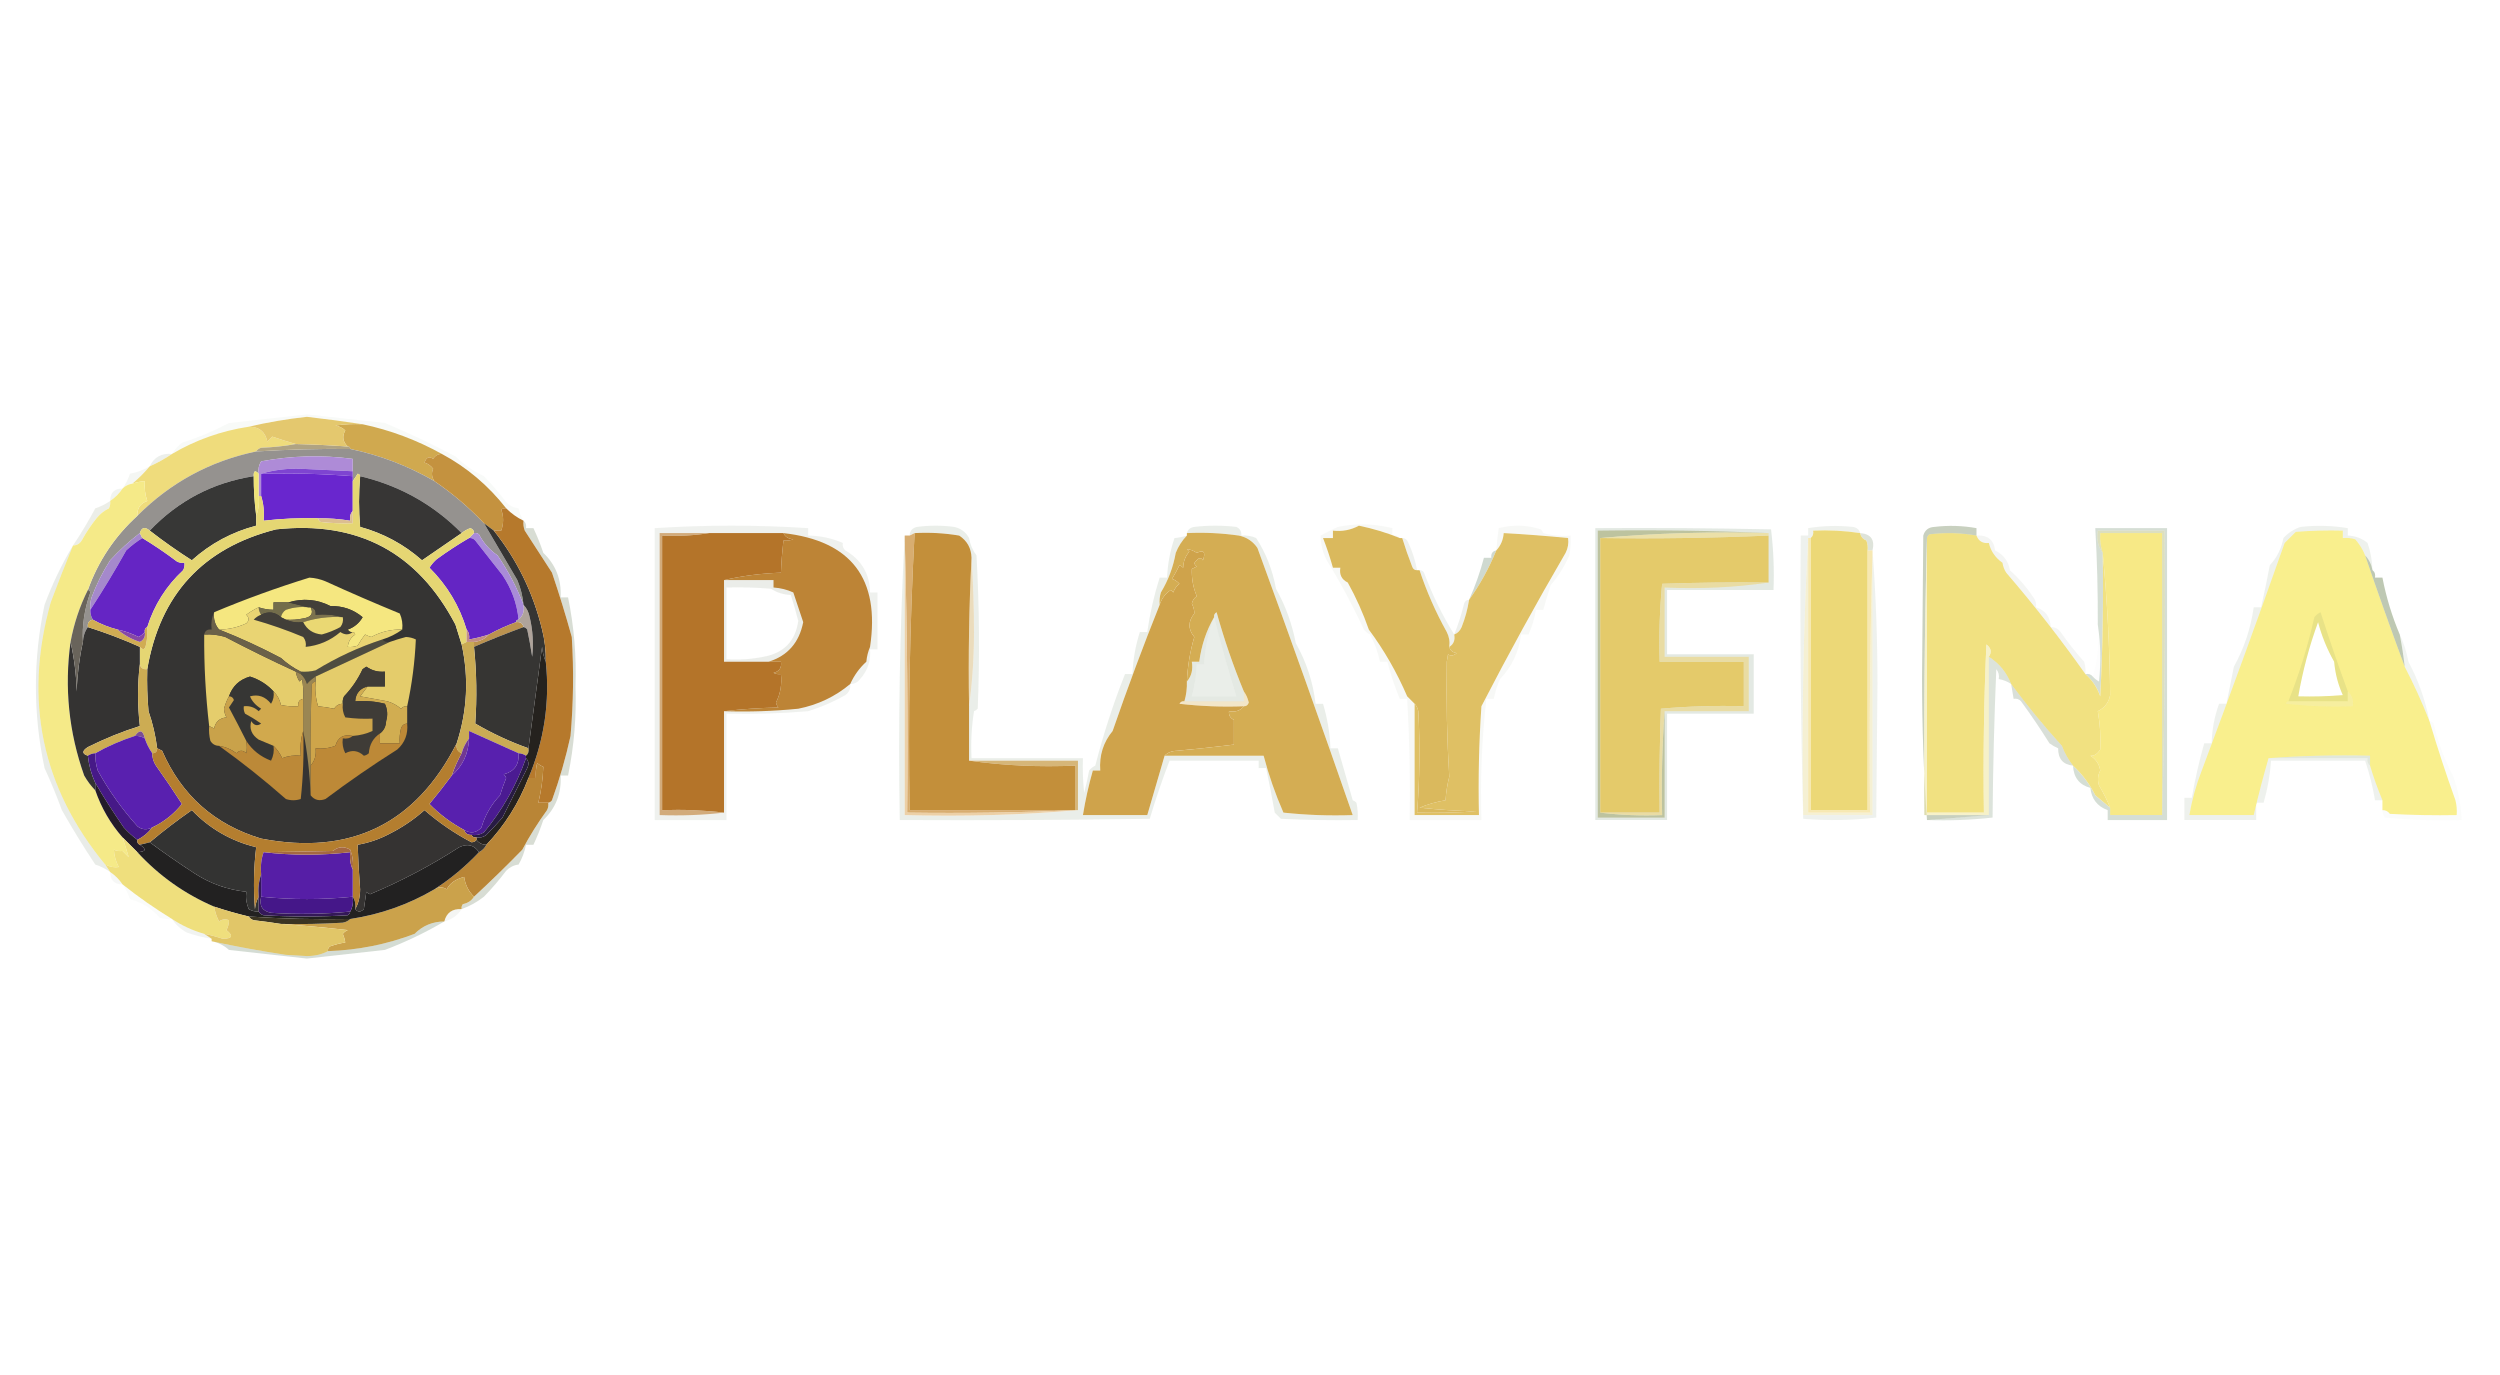<svg width="1296" height="713" viewBox="0 0 1296 713" fill="none" xmlns="http://www.w3.org/2000/svg">
<path opacity="0.985" fill-rule="evenodd" clip-rule="evenodd" d="M187.984 219.931C202.392 222.99 216.078 228.12 229.046 235.319C227.099 235.333 225.602 236.187 224.554 237.884C222.485 236.445 220.987 237.086 220.063 239.807C221.9 240.404 223.396 241.473 224.554 243.013C223.565 245.168 223.778 247.305 225.196 249.425C211.543 241.527 197.001 235.969 181.568 232.754C181.568 231.899 181.141 231.472 180.285 231.472C177.691 229.011 177.262 226.232 179.002 223.137C177.561 221.798 175.851 220.944 173.869 220.572C178.555 219.932 183.26 219.719 187.984 219.931Z" fill="#D0A84D"/>
<path opacity="0.114" fill-rule="evenodd" clip-rule="evenodd" d="M89.18 235.315C85.588 237.756 81.739 239.892 77.632 241.727C79.864 236.976 83.713 234.838 89.18 235.315Z" fill="#5E7355"/>
<path opacity="0.982" fill-rule="evenodd" clip-rule="evenodd" d="M128.958 221.211C134.267 221.188 137.475 223.753 138.582 228.905C139.438 228.05 140.293 227.196 141.149 226.341C145.19 227.724 149.253 229.007 153.339 230.188C147.587 231.247 141.599 231.888 135.374 232.111C134.199 232.468 133.344 233.109 132.808 234.035C109.003 238.996 88.472 250.111 71.216 267.377C70.996 263.545 72.707 260.98 76.349 259.682C75.203 256.369 74.775 252.949 75.065 249.423C72.863 249.589 70.725 250.016 68.65 250.706C71.892 248.006 74.886 245.013 77.632 241.729C81.739 239.894 85.588 237.758 89.18 235.317C101.441 228.077 114.7 223.376 128.958 221.211Z" fill="#EFDC7A"/>
<path fill-rule="evenodd" clip-rule="evenodd" d="M181.568 232.752C197.001 235.967 211.543 241.525 225.196 249.423C234.536 255.765 243.091 263.033 250.859 271.223C256.64 281.071 262.414 290.903 268.182 300.718C269.917 304.847 270.987 309.121 271.39 313.542C267.991 304.618 263.5 296.069 257.917 287.894C253.82 285.079 250.612 281.446 248.293 276.994C247.531 276.399 246.675 276.185 245.727 276.353C245.765 275.074 245.124 274.219 243.802 273.788C242.13 274.401 240.634 275.256 239.311 276.353C224.725 261.576 207.189 251.744 186.701 246.858C186.624 246.162 186.197 245.735 185.418 245.576C184.55 246.989 183.696 248.271 182.851 249.423C182.851 248.568 182.851 247.713 182.851 246.858C182.851 246.003 182.851 245.149 182.851 244.293C182.851 242.156 182.851 240.019 182.851 237.882C166.915 235.78 151.089 236.207 135.374 239.164C134.153 241.145 133.725 243.283 134.091 245.576C132.263 243.612 131.408 244.039 131.525 246.858C110.389 250.153 92.425 259.557 77.632 275.07C75.122 272.922 73.411 273.349 72.499 276.353C67.033 280.526 61.901 285.228 57.101 290.459C53.21 296.526 50.002 302.938 47.477 309.694C46.844 311.79 46.63 313.928 46.836 316.106C46.749 317.977 47.177 319.687 48.119 321.236C46.132 321.647 45.277 322.93 45.553 325.083C43.963 327.281 43.108 329.846 42.986 332.777C42.495 324.261 43.778 315.711 46.836 307.13C46.677 306.351 46.249 305.924 45.553 305.847C50.883 290.931 59.437 278.107 71.216 267.376C88.472 250.11 109.003 238.996 132.808 234.034C149.04 233.017 165.294 232.59 181.568 232.752Z" fill="#95928F"/>
<path fill-rule="evenodd" clip-rule="evenodd" d="M182.851 244.292C173.877 243.827 164.895 243.398 155.905 243.01C148.737 242.776 141.893 243.632 135.374 245.575C135.374 249.422 135.374 253.269 135.374 257.116C134.947 257.116 134.518 257.116 134.091 257.116C134.091 253.269 134.091 249.422 134.091 245.575C133.725 243.282 134.153 241.144 135.374 239.163C151.089 236.206 166.915 235.779 182.851 237.88C182.851 240.018 182.851 242.155 182.851 244.292Z" fill="#AE8BD7"/>
<path fill-rule="evenodd" clip-rule="evenodd" d="M182.851 244.289C182.851 245.144 182.851 245.998 182.851 246.853C167.129 245.598 151.302 245.17 135.374 245.571C141.893 243.628 148.737 242.773 155.905 243.006C164.895 243.395 173.877 243.823 182.851 244.289Z" fill="#7E44D1"/>
<path fill-rule="evenodd" clip-rule="evenodd" d="M135.374 245.575C151.302 245.174 167.129 245.602 182.851 246.858C182.851 247.713 182.851 248.567 182.851 249.422C182.851 254.552 182.851 259.681 182.851 264.811C181.653 266.181 181.224 267.89 181.568 269.94C176.053 269.043 170.493 268.616 164.887 268.658C155.433 268.423 146.023 268.85 136.657 269.94C137.059 265.398 136.63 261.124 135.374 257.117C135.374 253.27 135.374 249.422 135.374 245.575Z" fill="#6926CE"/>
<path fill-rule="evenodd" clip-rule="evenodd" d="M131.525 246.859C131.489 253.735 131.917 260.574 132.808 267.377C132.808 269.087 132.808 270.797 132.808 272.507C120.238 275.796 109.117 281.78 99.445 290.46C91.864 285.618 84.592 280.488 77.632 275.072C92.425 259.559 110.389 250.154 131.525 246.859Z" fill="#373736"/>
<path opacity="0.067" fill-rule="evenodd" clip-rule="evenodd" d="M77.632 241.727C74.886 245.011 71.892 248.004 68.65 250.703C66.645 251.002 64.935 251.857 63.517 253.268C65.178 250.924 66.461 248.359 67.366 245.574C71.028 244.899 74.45 243.617 77.632 241.727Z" fill="#5D7E57"/>
<path fill-rule="evenodd" clip-rule="evenodd" d="M186.701 246.859C207.189 251.745 224.725 261.577 239.311 276.354C232.505 281.044 225.661 285.745 218.78 290.46C209.467 282.241 198.774 276.471 186.701 273.148C185.943 264.489 185.943 255.727 186.701 246.859Z" fill="#373635"/>
<path opacity="0.972" fill-rule="evenodd" clip-rule="evenodd" d="M229.046 235.312C242.021 242.277 253.142 251.681 262.408 263.525C261.46 263.357 260.604 263.571 259.842 264.166C261.154 267.723 261.154 271.356 259.842 275.066C258.558 275.066 257.275 275.066 255.992 275.066C254.282 273.784 252.57 272.501 250.859 271.219C243.091 263.028 234.536 255.761 225.196 249.419C223.778 247.299 223.565 245.161 224.554 243.007C223.396 241.467 221.9 240.397 220.063 239.801C220.987 237.08 222.485 236.438 224.554 237.877C225.602 236.181 227.099 235.327 229.046 235.312Z" fill="#C28F3A"/>
<path opacity="0.039" fill-rule="evenodd" clip-rule="evenodd" d="M271.39 269.939C268.063 268.331 265.068 266.194 262.408 263.527C253.142 251.683 242.021 242.279 229.046 235.315C216.078 228.116 202.392 222.986 187.984 219.926C178.573 218.493 168.95 217.21 159.113 216.079C148.732 217.21 138.681 218.92 128.958 221.209C114.7 223.373 101.441 228.075 89.18 235.315C90.431 233.144 92.142 231.22 94.313 229.544C102.861 226.813 110.988 223.394 118.693 219.285C132.164 217.79 145.637 216.293 159.113 214.797C172.589 216.293 186.062 217.79 199.533 219.285C211.932 224.471 224.122 230.242 236.103 236.597C240.417 240.792 245.335 244.212 250.859 246.856C255.01 251.111 258.86 255.599 262.408 260.321C264.204 262.165 266.343 263.233 268.824 263.527C269.248 265.864 270.104 268.001 271.39 269.939Z" fill="#4C6C49"/>
<path fill-rule="evenodd" clip-rule="evenodd" d="M153.339 230.188C162.334 230.403 171.316 230.83 180.285 231.47C181.141 231.47 181.568 231.897 181.568 232.752C165.294 232.591 149.04 233.018 132.808 234.035C133.344 233.109 134.199 232.468 135.374 232.111C141.599 231.888 147.587 231.247 153.339 230.188Z" fill="#AFA383"/>
<path opacity="0.941" fill-rule="evenodd" clip-rule="evenodd" d="M187.984 219.925C183.26 219.714 178.555 219.927 173.869 220.566C175.851 220.938 177.561 221.792 179.002 223.131C177.262 226.227 177.691 229.006 180.285 231.467C171.316 230.827 162.334 230.4 153.339 230.184C149.253 229.003 145.19 227.721 141.149 226.337C140.293 227.192 139.438 228.047 138.582 228.902C137.475 223.749 134.267 221.185 128.958 221.208C138.681 218.919 148.732 217.209 159.113 216.078C168.95 217.209 178.573 218.492 187.984 219.925Z" fill="#E2C465"/>
<path opacity="0.078" fill-rule="evenodd" clip-rule="evenodd" d="M63.517 253.266C61.806 255.83 59.667 257.968 57.101 259.677C57.101 255.403 59.24 253.266 63.517 253.266Z" fill="#496A4C"/>
<path fill-rule="evenodd" clip-rule="evenodd" d="M134.091 245.577C134.091 249.424 134.091 253.271 134.091 257.118C134.484 260.818 134.056 264.238 132.808 267.377C131.917 260.574 131.489 253.735 131.525 246.859C131.408 244.04 132.263 243.613 134.091 245.577Z" fill="#EEE277"/>
<path opacity="0.133" fill-rule="evenodd" clip-rule="evenodd" d="M57.101 259.68C57.293 261.029 57.079 262.311 56.459 263.527C53.951 264.749 51.812 266.46 50.044 268.656C47.176 272.235 44.609 276.083 42.345 280.198C41.298 281.894 39.8 282.748 37.853 282.762C42.044 276.519 45.893 270.107 49.402 263.527C52.188 262.621 54.755 261.339 57.101 259.68Z" fill="#748657"/>
<path fill-rule="evenodd" clip-rule="evenodd" d="M239.311 334.059C243.11 351.38 242.256 368.478 236.745 385.354C215.484 427.181 181.694 443.638 135.374 434.726C111.224 427.475 94.115 412.299 84.047 389.201C83.171 388.736 82.315 388.309 81.481 387.919C80.656 381.378 79.159 374.966 76.99 368.683C76.349 361.429 76.135 354.162 76.349 346.883C82.945 308.216 105.187 284.065 143.073 274.429C185.446 269.844 216.455 286.301 236.103 323.8C237.181 327.265 238.25 330.684 239.311 334.059Z" fill="#353433"/>
<path opacity="0.998" fill-rule="evenodd" clip-rule="evenodd" d="M1226.07 287.896C1232.66 307.234 1239.5 326.47 1246.6 345.603C1251.37 354.791 1255.65 364.194 1259.43 373.815C1263.56 387.693 1268.05 401.37 1272.9 414.851C1273.54 417.381 1273.75 419.946 1273.54 422.545C1261.99 422.758 1250.44 422.545 1238.9 421.904C1237.94 420.571 1236.66 419.93 1235.05 419.98C1235.05 418.271 1235.05 416.56 1235.05 414.851C1232.58 408.972 1230.44 402.988 1228.63 396.898C1228.63 395.188 1228.63 393.477 1228.63 391.768C1210.87 391.346 1193.33 391.773 1176.02 393.05C1173.2 402.813 1170.63 412.645 1168.32 422.545C1157.2 422.545 1146.08 422.545 1134.96 422.545C1136.3 414.676 1138.44 406.982 1141.38 399.462C1156.13 360.174 1170.46 320.848 1184.36 281.484C1186.29 279.56 1188.21 277.637 1190.14 275.713C1198.25 275.072 1206.38 274.859 1214.52 275.072C1214.52 276.354 1214.52 277.637 1214.52 278.919C1216.7 278.714 1218.84 278.927 1220.93 279.56C1223.18 282.124 1224.9 284.901 1226.07 287.896ZM1201.69 322.52C1203.59 329.746 1206.37 336.586 1210.03 343.038C1210.56 349.116 1212.05 354.887 1214.52 360.35C1206.83 360.99 1199.13 361.204 1191.42 360.991C1193.73 347.702 1197.15 334.878 1201.69 322.52Z" fill="#F9EF8D"/>
<path opacity="0.09" fill-rule="evenodd" clip-rule="evenodd" d="M440.768 354.579C441.029 357.003 440.174 358.927 438.202 360.35C432.17 363.786 425.754 366.564 418.954 368.686C404.872 369.881 390.757 370.309 376.61 369.968C376.61 388.348 376.61 406.73 376.61 425.11C364.206 425.11 351.802 425.11 339.398 425.11C339.398 374.67 339.398 324.229 339.398 273.79C365.917 272.08 392.435 272.08 418.954 273.79C418.954 275.072 418.954 276.355 418.954 277.637C425.252 277.716 431.24 278.999 436.919 281.484C436.638 282.991 437.065 284.273 438.202 285.331C446.586 290.204 450.864 297.471 451.034 307.132C452.317 307.132 453.6 307.132 454.883 307.132C454.883 316.964 454.883 326.794 454.883 336.626C453.6 336.626 452.317 336.626 451.034 336.626C451.521 342.49 449.811 347.62 445.901 352.015C444.587 353.75 442.877 354.605 440.768 354.579ZM376.61 304.567C384.32 304.354 392.019 304.568 399.707 305.208C402.821 307.248 406.242 308.318 409.972 308.414C411.348 312.766 412.631 317.255 413.822 321.879C412.359 332.344 406.37 338.542 395.857 340.473C389.498 341.748 383.082 342.175 376.61 341.756C376.61 329.359 376.61 316.964 376.61 304.567Z" fill="#526947"/>
<path fill-rule="evenodd" clip-rule="evenodd" d="M367.628 276.352C380.459 276.352 393.291 276.352 406.123 276.352C407.059 278.333 408.77 279.401 411.255 279.557C409.596 280.186 407.885 280.4 406.123 280.199C405.463 286.048 405.036 291.605 404.84 296.87C394.547 297.25 384.711 298.533 375.327 300.717C375.327 314.823 375.327 328.929 375.327 343.035C383.026 343.035 390.725 343.035 398.424 343.035C400.563 343.035 402.701 343.035 404.84 343.035C405.305 346.127 404.022 348.05 400.99 348.806C402.207 349.425 403.49 349.638 404.84 349.447C405.425 354.707 404.569 359.623 402.273 364.194C402.459 365.184 402.887 366.04 403.556 366.759C393.919 366.978 384.508 367.619 375.327 368.683C375.327 386.209 375.327 403.734 375.327 421.26C364.743 420.017 354.049 419.59 343.248 419.977C343.248 372.53 343.248 325.082 343.248 277.634C351.616 278.048 359.743 277.621 367.628 276.352Z" fill="#B47429"/>
<path opacity="0.999" fill-rule="evenodd" clip-rule="evenodd" d="M406.123 276.352C441.342 280.369 456.313 300.032 451.034 335.341C449.997 337.807 449.355 340.372 449.109 343.035C445.524 346.304 442.744 350.151 440.768 354.576C432.945 361.128 423.963 365.402 413.822 367.4C401.018 368.681 388.187 369.108 375.327 368.683C384.508 367.619 393.919 366.978 403.556 366.759C402.887 366.04 402.459 365.184 402.273 364.194C404.569 359.623 405.425 354.707 404.84 349.447C403.49 349.638 402.207 349.425 400.99 348.806C404.022 348.05 405.305 346.127 404.84 343.035C402.701 343.035 400.563 343.035 398.424 343.035C408.322 339.962 414.309 333.124 416.388 322.517C414.649 317.347 412.938 312.217 411.255 307.129C408.042 305.668 404.621 304.813 400.99 304.564C400.99 303.281 400.99 301.999 400.99 300.717C392.435 300.717 383.882 300.717 375.327 300.717C384.711 298.533 394.547 297.25 404.84 296.87C405.036 291.605 405.463 286.048 406.123 280.199C407.885 280.4 409.596 280.186 411.255 279.557C408.77 279.401 407.059 278.333 406.123 276.352Z" fill="#BD8436"/>
<path fill-rule="evenodd" clip-rule="evenodd" d="M1120.85 422.542C1111.87 422.542 1102.88 422.542 1093.9 422.542C1093.9 421.26 1093.9 419.977 1093.9 418.695C1092.27 414.708 1090.34 410.861 1088.13 407.154C1087.25 404.502 1087.46 401.937 1088.77 399.459C1088.22 396.065 1086.51 393.5 1083.64 391.765C1085.5 391.993 1087.21 390.924 1088.77 388.559C1089.11 382.124 1088.69 375.498 1087.49 368.682C1091.06 366.924 1093.2 364.145 1093.9 360.347C1093.65 335.611 1092.36 311.032 1090.05 286.611C1088.91 283.335 1088.48 279.915 1088.77 276.352C1099.46 276.352 1110.15 276.352 1120.85 276.352C1120.85 325.082 1120.85 373.812 1120.85 422.542Z" fill="#F7E986"/>
<path opacity="0.243" fill-rule="evenodd" clip-rule="evenodd" d="M1074.65 396.897C1079.31 401.161 1083.16 406.29 1086.2 412.285C1088.79 414.453 1091.36 416.589 1093.9 418.697C1093.9 419.98 1093.9 421.262 1093.9 422.544C1102.88 422.544 1111.87 422.544 1120.85 422.544C1122.13 373.605 1122.56 324.448 1122.13 275.071C1110.58 275.071 1099.03 275.071 1087.49 275.071C1086.77 279.575 1087.63 283.422 1090.05 286.613C1090.48 311.42 1090.05 336.212 1088.77 360.991C1087.22 356.453 1084.65 352.606 1081.07 349.449C1082.73 349.145 1084.01 349.572 1084.92 350.732C1085.78 351.715 1086.85 352.57 1088.13 353.296C1089.18 343.236 1088.97 333.405 1087.49 323.802C1087.58 307.114 1087.15 290.443 1086.2 273.789C1098.61 273.789 1111.01 273.789 1123.41 273.789C1123.41 324.229 1123.41 374.67 1123.41 425.109C1113.15 425.109 1102.88 425.109 1092.62 425.109C1092.62 423.4 1092.62 421.689 1092.62 419.98C1087.25 418.031 1084.26 414.183 1083.64 408.438C1077.93 406.897 1074.94 403.05 1074.65 396.897Z" fill="#557752"/>
<path fill-rule="evenodd" clip-rule="evenodd" d="M72.499 276.352C72.927 277.207 73.355 278.061 73.782 278.916C70.898 280.707 68.118 282.844 65.442 285.328C59.515 295.915 53.313 306.174 46.836 316.105C46.63 313.926 46.844 311.789 47.477 309.693C50.002 302.936 53.21 296.525 57.101 290.458C61.901 285.227 67.033 280.524 72.499 276.352Z" fill="#A589CC"/>
<path opacity="0.983" fill-rule="evenodd" clip-rule="evenodd" d="M71.216 267.375C59.437 278.106 50.883 290.93 45.553 305.846C41.329 314.236 38.335 323.212 36.57 332.776C33.314 356.468 35.667 379.551 43.628 402.024C45.267 404.906 47.192 407.471 49.402 409.719C52.535 418.815 57.239 426.936 63.517 434.084C64.686 437.638 65.755 441.059 66.725 444.343C65.656 443.275 64.586 442.205 63.517 441.137C61.817 441.327 60.32 441.114 59.026 440.496C59.246 443.767 60.101 446.76 61.592 449.472C59.393 449.851 57.041 449.423 54.535 448.19C21.541 408.153 12.131 362.843 26.305 312.258C30.057 302.21 33.907 292.378 37.853 282.764C39.8 282.749 41.298 281.895 42.345 280.199C44.609 276.084 47.176 272.237 50.044 268.657C51.812 266.461 53.951 264.75 56.459 263.528C57.079 262.312 57.293 261.03 57.101 259.681C59.667 257.971 61.806 255.834 63.517 253.269C64.935 251.858 66.645 251.003 68.65 250.704C70.725 250.014 72.863 249.587 75.065 249.422C74.775 252.947 75.203 256.367 76.349 259.681C72.707 260.979 70.996 263.543 71.216 267.375Z" fill="#F5EA86"/>
<path opacity="0.106" fill-rule="evenodd" clip-rule="evenodd" d="M964.301 276.351C956.289 275.123 948.163 274.696 939.921 275.069C940.225 276.725 939.798 278.007 938.638 278.916C938.21 278.916 937.782 278.916 937.354 278.916C934.796 326.345 933.941 374.22 934.788 422.542C946.764 422.542 958.741 422.542 970.717 422.542C970.717 377.232 970.717 331.92 970.717 286.61C970.717 286.183 970.717 285.755 970.717 285.328C972.427 307.967 973.283 331.05 973.283 354.576C973.069 377.659 972.856 400.742 972.642 423.824C960.123 425.3 947.506 425.515 934.788 424.466C933.51 375.615 933.081 326.67 933.505 277.634C934.788 277.634 936.071 277.634 937.354 277.634C937.354 276.351 937.354 275.069 937.354 273.787C945.018 272.538 952.717 272.323 960.451 273.145C962.529 273.448 963.812 274.516 964.301 276.351Z" fill="#607E59"/>
<path opacity="0.22" fill-rule="evenodd" clip-rule="evenodd" d="M964.301 276.352C969.871 276.8 972.01 279.792 970.717 285.328C969.861 285.328 969.006 285.328 968.15 285.328C968.352 283.567 968.138 281.857 967.509 280.199C965.691 279.457 964.622 278.175 964.301 276.352Z" fill="#6A7F5A"/>
<path opacity="0.999" fill-rule="evenodd" clip-rule="evenodd" d="M1024.61 277.636C1025.69 280.533 1027.83 281.815 1031.03 281.483C1032.01 285.698 1034.36 289.118 1038.08 291.742C1038.36 293.586 1039.01 295.296 1040.01 296.872C1054.61 313.846 1068.29 331.373 1081.07 349.449C1084.65 352.606 1087.22 356.453 1088.77 360.99C1090.05 336.212 1090.48 311.42 1090.05 286.613C1092.36 311.034 1093.65 335.613 1093.9 360.349C1093.2 364.148 1091.06 366.926 1087.49 368.685C1088.69 375.5 1089.11 382.126 1088.77 388.561C1087.21 390.926 1085.5 391.996 1083.64 391.767C1086.51 393.502 1088.22 396.067 1088.77 399.462C1087.46 401.939 1087.25 404.504 1088.13 407.156C1090.34 410.863 1092.27 414.71 1093.9 418.697C1091.36 416.589 1088.79 414.453 1086.2 412.285C1083.16 406.29 1079.31 401.161 1074.65 396.897C1072.23 393.829 1070.3 390.411 1068.88 386.638C1059.45 376.244 1050.68 365.558 1042.57 354.579C1040.22 348.556 1036.37 343.854 1031.03 340.472C1032.64 338.077 1032.21 335.939 1029.74 334.061C1028.46 363.115 1028.03 392.183 1028.46 421.262C1018.62 421.262 1008.78 421.262 998.947 421.262C998.947 373.814 998.947 326.366 998.947 278.918C999.089 278.127 999.516 277.486 1000.23 276.995C1008.46 275.982 1016.59 276.195 1024.61 277.636Z" fill="#F1E181"/>
<path fill-rule="evenodd" clip-rule="evenodd" d="M964.301 276.35C964.622 278.174 965.691 279.456 967.509 280.198C968.138 281.856 968.352 283.566 968.151 285.327C968.151 330.21 968.151 375.093 968.151 419.976C958.312 419.976 948.476 419.976 938.638 419.976C938.638 372.955 938.638 325.936 938.638 278.915C939.798 278.006 940.225 276.724 939.921 275.068C948.163 274.695 956.289 275.122 964.301 276.35Z" fill="#ECD877"/>
<path opacity="0.404" fill-rule="evenodd" clip-rule="evenodd" d="M1024.61 277.637C1016.59 276.196 1008.46 275.983 1000.23 276.996C999.516 277.487 999.089 278.129 998.947 278.92C997.666 326.577 997.237 374.452 997.663 422.546C1008.78 422.546 1019.9 422.546 1031.03 422.546C1020.33 423.401 1009.64 424.255 998.947 425.111C997.236 400.974 996.38 376.396 996.38 351.374C996.594 326.795 996.807 302.217 997.022 277.637C997.858 274.787 999.783 273.29 1002.8 273.149C1010.12 272.268 1017.39 272.481 1024.61 273.79C1024.61 275.073 1024.61 276.355 1024.61 277.637Z" fill="#788B62"/>
<path fill-rule="evenodd" clip-rule="evenodd" d="M73.782 278.914C79.918 282.632 85.907 286.693 91.746 291.097C92.963 291.716 94.246 291.929 95.596 291.738C95.788 293.087 95.574 294.369 94.954 295.585C86.139 303.808 79.937 313.638 76.349 325.08C75.273 325.518 74.845 326.372 75.065 327.644C74.224 328.642 73.155 329.496 71.857 330.209C68.352 328.432 64.717 327.149 60.95 326.362C56.405 325.217 52.128 323.507 48.119 321.232C47.177 319.683 46.749 317.974 46.836 316.103C53.313 306.172 59.515 295.913 65.442 285.326C68.118 282.842 70.898 280.704 73.782 278.914Z" fill="#6525C4"/>
<path fill-rule="evenodd" clip-rule="evenodd" d="M245.727 276.352C246.675 276.184 247.531 276.398 248.293 276.993C250.612 281.446 253.82 285.079 257.917 287.894C263.5 296.069 267.991 304.617 271.39 313.541C271.962 316.76 271.108 319.325 268.824 321.235C268.018 312.914 265.237 305.22 260.483 298.153C255.778 292.168 251.074 286.184 246.368 280.199C245.507 279.235 244.438 278.807 243.16 278.917C244.016 278.062 244.871 277.208 245.727 276.352Z" fill="#A98BD8"/>
<path opacity="0.769" fill-rule="evenodd" clip-rule="evenodd" d="M367.628 276.352C359.743 277.621 351.616 278.048 343.248 277.634C343.248 325.082 343.248 372.53 343.248 419.977C354.049 419.59 364.743 420.017 375.327 421.26C364.44 422.533 353.319 422.96 341.964 422.542C341.964 373.812 341.964 325.082 341.964 276.352C350.519 276.352 359.073 276.352 367.628 276.352Z" fill="#C99559"/>
<path fill-rule="evenodd" clip-rule="evenodd" d="M243.16 278.915C244.438 278.805 245.507 279.233 246.368 280.198C251.074 286.183 255.778 292.166 260.483 298.151C265.237 305.218 268.018 312.912 268.824 321.234C267.968 321.234 267.541 321.661 267.541 322.516C262.638 324.327 257.934 326.463 253.426 328.928C250.074 330.045 246.652 330.899 243.16 331.493C243.504 329.442 243.076 327.733 241.877 326.363C238.206 314.12 231.79 303.433 222.63 294.304C223.673 292.619 224.956 291.122 226.479 289.816C231.912 285.863 237.472 282.229 243.16 278.915Z" fill="#6425C4"/>
<path opacity="0.486" fill-rule="evenodd" clip-rule="evenodd" d="M937.354 278.914C937.354 326.362 937.354 373.81 937.354 421.258C948.047 421.258 958.741 421.258 969.434 421.258C969.008 376.155 969.436 331.272 970.717 286.608C970.717 331.918 970.717 377.23 970.717 422.54C958.741 422.54 946.764 422.54 934.788 422.54C933.941 374.218 934.796 326.343 937.354 278.914Z" fill="#EAE1A4"/>
<path opacity="0.655" fill-rule="evenodd" clip-rule="evenodd" d="M937.354 278.914C937.782 278.914 938.21 278.914 938.638 278.914C938.638 325.935 938.638 372.954 938.638 419.975C948.476 419.975 958.312 419.975 968.15 419.975C968.15 375.092 968.15 330.209 968.15 285.326C969.006 285.326 969.861 285.326 970.717 285.326C970.717 285.753 970.717 286.181 970.717 286.608C969.436 331.272 969.008 376.155 969.434 421.258C958.741 421.258 948.047 421.258 937.354 421.258C937.354 373.81 937.354 326.362 937.354 278.914Z" fill="#F2DC8A"/>
<path opacity="0.157" fill-rule="evenodd" clip-rule="evenodd" d="M827.002 273.783C857.373 273.569 887.742 273.783 918.107 274.425C919.367 284.788 919.796 295.261 919.39 305.843C900.998 305.843 882.605 305.843 864.214 305.843C864.214 316.957 864.214 328.07 864.214 339.185C879.185 339.185 894.154 339.185 909.125 339.185C909.125 349.444 909.125 359.703 909.125 369.962C894.154 369.962 879.185 369.962 864.214 369.962C864.214 388.342 864.214 406.723 864.214 425.104C851.809 425.104 839.406 425.104 827.002 425.104C827.002 374.664 827.002 324.223 827.002 273.783Z" fill="#50754E"/>
<path opacity="0.545" fill-rule="evenodd" clip-rule="evenodd" d="M916.824 276.355C887.279 275.514 858.195 276.368 829.568 278.92C829.568 326.368 829.568 373.816 829.568 421.263C840.026 422.537 850.719 422.964 861.648 422.546C861.225 404.366 861.653 386.412 862.931 368.686C862.931 387.066 862.931 405.448 862.931 423.828C851.382 423.828 839.834 423.828 828.285 423.828C828.285 374.243 828.285 324.658 828.285 275.073C858.02 274.648 887.533 275.075 916.824 276.355Z" fill="#9EA468"/>
<path fill-rule="evenodd" clip-rule="evenodd" d="M916.824 277.633C916.824 285.754 916.824 293.877 916.824 301.998C898.427 301.784 880.034 301.998 861.648 302.639C860.381 315.999 859.954 329.464 860.364 343.034C874.906 343.034 889.45 343.034 903.992 343.034C903.992 350.728 903.992 358.422 903.992 366.117C889.559 365.705 875.23 366.133 861.006 367.399C860.364 385.347 860.15 403.3 860.364 421.259C850.099 421.259 839.834 421.259 829.568 421.259C829.568 373.811 829.568 326.363 829.568 278.915C858.75 279.328 887.834 278.901 916.824 277.633Z" fill="#E4CA6A"/>
<path opacity="0.765" fill-rule="evenodd" clip-rule="evenodd" d="M916.824 276.352C916.824 276.779 916.824 277.207 916.824 277.634C887.834 278.903 858.75 279.33 829.568 278.917C858.194 276.365 887.279 275.511 916.824 276.352Z" fill="#EEDD98"/>
<path opacity="0.227" fill-rule="evenodd" clip-rule="evenodd" d="M271.39 269.938C272.55 270.847 272.977 272.129 272.673 273.785C273.956 273.785 275.24 273.785 276.523 273.785C278.468 277.893 280.179 282.168 281.655 286.608C288.112 292.738 291.107 300.432 290.638 309.691C291.921 309.691 293.204 309.691 294.487 309.691C297.601 324.877 298.885 340.265 298.337 355.857C298.885 371.448 297.601 386.836 294.487 402.022C293.204 402.022 291.921 402.022 290.638 402.022C291.107 411.281 288.112 418.975 281.655 425.105C280.179 429.546 278.468 433.82 276.523 437.929C275.24 437.929 273.956 437.929 272.673 437.929C271.951 441.614 270.668 445.033 268.824 448.188C266.343 448.481 264.204 449.549 262.408 451.393C258.86 456.115 255.01 460.603 250.859 464.858C247.322 467.648 243.472 469.784 239.311 471.27C239.143 470.323 239.357 469.467 239.952 468.705C242.552 468.173 244.477 466.891 245.727 464.858C254.235 456.996 262.576 448.875 270.749 440.493C274.553 433.361 278.831 426.522 283.58 419.975C284.2 418.76 284.413 417.477 284.222 416.128C285.014 415.986 285.655 415.559 286.147 414.846C290.076 404.006 293.284 392.892 295.77 381.504C297.266 364.422 297.481 347.324 296.412 330.209C293.314 319.018 289.893 307.903 286.147 296.867C281.441 289.6 276.737 282.334 272.032 275.067C271.403 273.409 271.189 271.698 271.39 269.938Z" fill="#556D46"/>
<path fill-rule="evenodd" clip-rule="evenodd" d="M186.701 246.86C185.943 255.728 185.943 264.491 186.701 273.149C198.774 276.472 209.467 282.242 218.78 290.461C225.661 285.746 232.505 281.045 239.311 276.355C240.634 275.259 242.13 274.403 243.802 273.79C245.124 274.221 245.765 275.077 245.727 276.355C244.871 277.21 244.016 278.065 243.16 278.92C237.472 282.234 231.912 285.868 226.479 289.82C224.956 291.127 223.673 292.623 222.63 294.308C231.79 303.438 238.206 314.125 241.877 326.368C241.877 328.505 241.877 330.642 241.877 332.78C241.021 333.207 240.167 333.635 239.311 334.062C238.25 330.687 237.181 327.268 236.103 323.803C216.455 286.304 185.446 269.847 143.073 274.432C105.187 284.067 82.945 308.218 76.349 346.886C74.194 347.161 72.911 346.306 72.499 344.321C72.499 341.329 72.499 338.336 72.499 335.344C74.199 337.208 75.268 336.779 75.707 334.062C76.344 331.1 76.558 328.108 76.349 325.085C79.937 313.644 86.139 303.813 94.954 295.591C95.574 294.375 95.788 293.093 95.596 291.744C94.246 291.935 92.963 291.722 91.746 291.102C85.907 286.699 79.918 282.637 73.782 278.92C73.355 278.065 72.927 277.21 72.499 276.355C73.411 273.352 75.122 272.925 77.632 275.073C84.592 280.489 91.864 285.619 99.445 290.461C109.117 281.781 120.238 275.797 132.808 272.508C132.808 270.799 132.808 269.088 132.808 267.378C134.056 264.239 134.484 260.819 134.091 257.119C134.518 257.119 134.947 257.119 135.374 257.119C136.63 261.127 137.059 265.401 136.657 269.943C146.023 268.853 155.433 268.426 164.887 268.661C165.03 269.452 165.457 270.093 166.17 270.584C171.715 271.224 177.275 271.438 182.851 271.226C182.851 269.088 182.851 266.951 182.851 264.814C182.851 259.684 182.851 254.555 182.851 249.425C183.696 248.274 184.55 246.991 185.418 245.578C186.197 245.737 186.624 246.164 186.701 246.86Z" fill="#E5D673"/>
<path fill-rule="evenodd" clip-rule="evenodd" d="M182.851 264.812C182.851 266.95 182.851 269.087 182.851 271.224C177.275 271.437 171.715 271.223 166.17 270.583C165.457 270.092 165.03 269.451 164.887 268.66C170.493 268.617 176.053 269.044 181.568 269.942C181.224 267.891 181.653 266.182 182.851 264.812Z" fill="#DCBE90"/>
<path fill-rule="evenodd" clip-rule="evenodd" d="M208.515 326.367C202.828 326.196 197.481 327.478 192.475 330.214C191.355 329.913 190.285 329.485 189.267 328.932C187.825 330.745 186.542 332.669 185.418 334.703C183.759 335.331 182.047 335.545 180.285 335.344C180.546 332.602 181.829 330.465 184.135 328.932C183.976 328.154 183.548 327.727 182.851 327.65C181.727 327.818 180.872 327.391 180.285 326.367C183.624 325.168 186.19 323.031 187.984 319.955C183.226 315.969 177.666 314.045 171.303 314.185C164.389 310.652 157.118 310.011 149.489 312.261C146.923 312.261 144.356 312.261 141.79 312.261C141.79 313.544 141.79 314.826 141.79 316.108C139.14 316.087 136.574 315.66 134.091 314.826C131.893 315.858 129.755 317.141 127.675 318.673C129.229 320.238 129.229 321.734 127.675 323.161C123.201 325.241 118.496 326.31 113.56 326.367C111.421 323.83 110.565 320.838 110.994 317.391C127.029 310.644 143.495 304.659 160.396 299.438C163.287 299.605 166.066 300.247 168.737 301.361C181.477 307.171 194.309 312.728 207.232 318.032C208.416 320.649 208.843 323.428 208.515 326.367Z" fill="#F5E780"/>
<path opacity="0.024" fill-rule="evenodd" clip-rule="evenodd" d="M375.327 300.719C383.882 300.719 392.435 300.719 400.99 300.719C400.99 302.001 400.99 303.283 400.99 304.566C404.621 304.815 408.042 305.67 411.255 307.131C412.938 312.219 414.649 317.349 416.388 322.519C414.309 333.126 408.322 339.965 398.424 343.037C390.725 343.037 383.026 343.037 375.327 343.037C375.327 328.931 375.327 314.825 375.327 300.719ZM376.61 304.566C376.61 316.963 376.61 329.358 376.61 341.755C383.082 342.174 389.498 341.747 395.857 340.472C406.37 338.541 412.359 332.343 413.822 321.878C412.631 317.254 411.348 312.765 409.972 308.413C406.242 308.317 402.821 307.247 399.707 305.207C392.019 304.567 384.32 304.353 376.61 304.566Z" fill="#53724A"/>
<path fill-rule="evenodd" clip-rule="evenodd" d="M149.489 312.258C152.911 313.113 156.332 313.967 159.754 314.823C155.813 314.416 151.963 314.843 148.206 316.105C146.779 317.086 145.923 318.368 145.64 319.952C142.532 317.195 139.11 316.768 135.374 318.67C134.592 317.527 134.164 316.245 134.091 314.823C136.574 315.656 139.14 316.083 141.79 316.105C141.79 314.823 141.79 313.54 141.79 312.258C144.356 312.258 146.923 312.258 149.489 312.258Z" fill="#736D4B"/>
<path opacity="0.067" fill-rule="evenodd" clip-rule="evenodd" d="M1024.61 277.637C1030.4 277.266 1033.61 279.831 1034.23 285.331C1038.61 287.485 1041.17 290.904 1041.93 295.59C1046.59 299.761 1050.65 304.464 1054.12 309.696C1055.31 311.221 1055.74 312.93 1055.41 314.826C1060.3 316.317 1062.86 319.737 1063.1 325.084C1065.21 325.059 1066.92 325.914 1068.24 327.649C1071.96 333.03 1076.03 338.16 1080.43 343.038C1081.06 345.133 1081.27 347.271 1081.07 349.45C1068.29 331.373 1054.61 313.847 1040.01 296.872C1039.01 295.296 1038.36 293.587 1038.08 291.743C1034.36 289.119 1032.01 285.699 1031.03 281.484C1027.83 281.816 1025.69 280.534 1024.61 277.637Z" fill="#5A7653"/>
<path fill-rule="evenodd" clip-rule="evenodd" d="M159.754 314.821C160.182 314.821 160.61 314.821 161.038 314.821C162.63 318.033 161.347 319.956 157.188 320.591C154.224 321.229 151.23 321.441 148.206 321.232C147.35 320.805 146.495 320.377 145.64 319.95C145.923 318.366 146.779 317.084 148.206 316.103C151.963 314.841 155.813 314.414 159.754 314.821Z" fill="#F5E579"/>
<path fill-rule="evenodd" clip-rule="evenodd" d="M161.038 314.82C163.024 315.232 163.88 316.514 163.604 318.667C168.571 318.263 173.276 318.691 177.719 319.95C170.588 319.505 163.745 320.36 157.188 322.515C153.904 322.902 150.91 322.474 148.206 321.232C151.23 321.441 154.224 321.228 157.188 320.591C161.347 319.956 162.63 318.033 161.038 314.82Z" fill="#7C724E"/>
<path opacity="0.451" fill-rule="evenodd" clip-rule="evenodd" d="M1120.85 422.543C1120.85 373.813 1120.85 325.083 1120.85 276.353C1110.15 276.353 1099.46 276.353 1088.77 276.353C1088.48 279.916 1088.91 283.336 1090.05 286.612C1087.63 283.421 1086.77 279.574 1087.49 275.07C1099.03 275.07 1110.58 275.07 1122.13 275.07C1122.56 324.447 1122.13 373.604 1120.85 422.543Z" fill="#B2B971"/>
<path opacity="0.482" fill-rule="evenodd" clip-rule="evenodd" d="M1226.07 287.891C1228.07 290.014 1229.35 292.579 1229.92 295.585C1231.08 296.494 1231.5 297.776 1231.2 299.432C1232.48 299.432 1233.77 299.432 1235.05 299.432C1237.03 309.638 1240.02 319.47 1244.03 328.927C1245.12 334.44 1245.97 339.997 1246.6 345.597C1239.5 326.464 1232.66 307.229 1226.07 287.891Z" fill="#798E63"/>
<path opacity="0.01" fill-rule="evenodd" clip-rule="evenodd" d="M1087.49 323.797C1088.97 333.401 1089.18 343.231 1088.13 353.291C1086.85 352.566 1085.78 351.71 1084.92 350.727C1087.44 342.28 1088.29 333.303 1087.49 323.797Z" fill="black"/>
<path fill-rule="evenodd" clip-rule="evenodd" d="M267.541 322.519C269.695 322.243 270.978 323.099 271.39 325.084C262.734 328.253 254.179 331.673 245.727 335.343C245.727 334.488 245.727 333.633 245.727 332.778C248.892 332.451 251.459 331.169 253.426 328.931C257.934 326.466 262.638 324.33 267.541 322.519Z" fill="#BB924F"/>
<path fill-rule="evenodd" clip-rule="evenodd" d="M271.39 313.539C273.049 315.26 274.118 317.398 274.598 319.951C276.217 326.731 276.646 333.57 275.881 340.469C275.164 335.742 274.308 331.04 273.315 326.363C272.823 325.65 272.182 325.223 271.39 325.08C270.978 323.095 269.695 322.24 267.541 322.516C267.541 321.66 267.968 321.233 268.824 321.233C271.108 319.323 271.962 316.758 271.39 313.539Z" fill="#AFA39A"/>
<path fill-rule="evenodd" clip-rule="evenodd" d="M182.851 327.647C180.905 329.231 178.766 329.231 176.436 327.647C171.285 332.076 165.298 334.64 158.471 335.342C158.807 333.446 158.38 331.737 157.188 330.212C148.786 326.701 140.232 323.709 131.525 321.236C132.624 320.049 133.908 319.194 135.374 318.671C139.11 316.769 142.532 317.196 145.64 319.953C146.495 320.38 147.35 320.809 148.206 321.236C150.91 322.477 153.904 322.905 157.188 322.518C159.077 326.365 162.285 328.503 166.812 328.93C170.174 328.024 173.382 326.742 176.436 325.083C177.628 323.558 178.055 321.849 177.719 319.953C173.276 318.694 168.571 318.267 163.604 318.671C163.88 316.518 163.024 315.235 161.038 314.824C160.61 314.824 160.182 314.824 159.754 314.824C156.332 313.968 152.911 313.114 149.489 312.259C157.118 310.008 164.389 310.65 171.303 314.183C177.666 314.043 183.226 315.966 187.984 319.953C186.19 323.028 183.624 325.166 180.285 326.365C180.872 327.388 181.727 327.815 182.851 327.647Z" fill="#423F39"/>
<path fill-rule="evenodd" clip-rule="evenodd" d="M177.719 319.95C178.055 321.846 177.628 323.555 176.436 325.08C173.382 326.739 170.174 328.021 166.812 328.927C162.285 328.5 159.077 326.362 157.188 322.515C163.745 320.361 170.588 319.505 177.719 319.95Z" fill="#EAD873"/>
<path fill-rule="evenodd" clip-rule="evenodd" d="M45.553 325.078C54.8 328.013 63.783 331.432 72.499 335.337C72.499 338.329 72.499 341.322 72.499 344.314C71.243 354.791 71.243 365.477 72.499 376.373C63.287 379.26 54.305 382.894 45.553 387.273C42.438 389.266 42.438 390.763 45.553 391.762C46.059 396.695 47.342 401.397 49.402 405.868C49.402 407.15 49.402 408.432 49.402 409.715C47.192 407.467 45.267 404.902 43.628 402.021C35.667 379.547 33.314 356.464 36.57 332.772C38.449 341.035 39.518 349.584 39.778 358.42C40.034 349.733 41.103 341.183 42.986 332.772C43.108 329.841 43.963 327.276 45.553 325.078Z" fill="#343332"/>
<path fill-rule="evenodd" clip-rule="evenodd" d="M250.859 271.219C252.57 272.501 254.282 273.783 255.992 275.066C268.071 290.234 276.411 307.333 281.014 326.361C282.393 331.837 283.035 337.393 282.939 343.032C281.901 340.734 281.259 338.169 281.014 335.337C278.668 352.856 276.316 370.381 273.956 387.915C264.349 384.504 255.153 380.228 246.368 375.091C247.295 361.834 247.08 348.583 245.727 335.337C254.179 331.667 262.734 328.247 271.39 325.078C272.182 325.221 272.823 325.648 273.315 326.361C274.308 331.038 275.164 335.74 275.881 340.467C276.646 333.568 276.217 326.729 274.598 319.949C274.118 317.396 273.049 315.258 271.39 313.537C270.987 309.117 269.917 304.843 268.182 300.713C262.414 290.898 256.64 281.066 250.859 271.219Z" fill="#363533"/>
<path opacity="0.993" fill-rule="evenodd" clip-rule="evenodd" d="M262.408 263.524C265.068 266.191 268.063 268.328 271.39 269.936C271.189 271.697 271.403 273.407 272.032 275.066C276.737 282.333 281.441 289.599 286.147 296.866C289.893 307.902 293.314 319.016 296.412 330.208C297.481 347.322 297.266 364.42 295.77 381.503C293.284 392.89 290.076 404.004 286.147 414.844C285.655 415.557 285.013 415.984 284.222 416.127C282.511 416.127 280.8 416.127 279.089 416.127C280.601 409.731 281.457 403.534 281.655 397.532C280.48 397.053 279.41 396.411 278.448 395.609C277.812 398.139 277.598 400.704 277.806 403.303C276.523 403.303 275.24 403.303 273.956 403.303C282.14 383.878 285.135 363.787 282.939 343.031C283.035 337.393 282.393 331.836 281.014 326.36C276.411 307.333 268.071 290.233 255.992 275.066C257.275 275.066 258.558 275.066 259.842 275.066C261.154 271.356 261.154 267.723 259.842 264.165C260.604 263.57 261.46 263.356 262.408 263.524Z" fill="#B6792C"/>
<path fill-rule="evenodd" clip-rule="evenodd" d="M241.877 326.367C243.076 327.737 243.504 329.446 243.16 331.497C246.652 330.903 250.074 330.049 253.426 328.932C251.459 331.17 248.892 332.452 245.727 332.779C244.444 332.779 243.16 332.779 241.877 332.779C241.877 330.641 241.877 328.505 241.877 326.367Z" fill="#C28D85"/>
<path fill-rule="evenodd" clip-rule="evenodd" d="M48.119 321.234C52.128 323.509 56.405 325.219 60.95 326.364C64.264 329.202 68.113 331.339 72.499 332.776C74.567 331.724 75.422 330.014 75.065 327.646C74.845 326.374 75.273 325.52 76.349 325.081C76.558 328.104 76.344 331.096 75.707 334.058C75.268 336.775 74.199 337.204 72.499 335.34C63.783 331.436 54.8 328.017 45.553 325.081C45.277 322.928 46.132 321.646 48.119 321.234Z" fill="#D0AC53"/>
<path fill-rule="evenodd" clip-rule="evenodd" d="M60.95 326.367C64.717 327.155 68.352 328.437 71.857 330.214C73.155 329.501 74.224 328.647 75.065 327.65C75.422 330.017 74.567 331.728 72.499 332.779C68.113 331.343 64.264 329.205 60.95 326.367Z" fill="#8648A5"/>
<path opacity="0.047" fill-rule="evenodd" clip-rule="evenodd" d="M725.632 278.918C718.907 276.174 711.849 274.038 704.459 272.507C700.321 274.765 695.83 275.62 690.986 275.071C690.986 276.354 690.986 277.636 690.986 278.918C689.276 278.918 687.564 278.918 685.853 278.918C687.826 283.975 689.536 289.104 690.986 294.307C692.269 294.307 693.552 294.307 694.836 294.307C694.222 297.869 695.505 300.434 698.685 302.001C702.98 309.738 706.615 317.859 709.592 326.366C717.459 336.932 724.089 348.473 729.481 360.99C730.826 362.334 732.109 363.617 733.331 364.837C733.331 384.073 733.331 403.309 733.331 422.544C744.452 422.544 755.572 422.544 766.693 422.544C766.266 403.716 766.694 384.909 767.976 366.12C781.899 339.135 796.442 312.633 811.604 286.613C812.844 284.181 813.271 281.617 812.887 278.918C801.789 277.823 790.668 276.968 779.525 276.354C779.26 279.865 777.977 282.858 775.675 285.33C775.937 281.46 776.364 277.613 776.958 273.789C784.287 271.872 791.558 272.085 798.772 274.43C799.359 274.961 799.787 275.602 800.055 276.354C804.684 277.622 809.389 278.05 814.17 277.636C814.381 281.082 814.166 284.502 813.529 287.895C811.102 293.523 807.894 298.653 803.905 303.284C802.496 307.619 801.213 311.895 800.055 316.107C798.772 316.107 797.489 316.107 796.206 316.107C795.509 320.615 794.226 324.889 792.356 328.931C791.073 328.931 789.79 328.931 788.507 328.931C787.456 337.858 783.82 345.552 777.6 352.014C776.142 355.343 775.073 358.763 774.392 362.273C773.109 362.273 771.826 362.273 770.543 362.273C768.176 383.097 767.321 404.043 767.976 425.109C755.572 425.109 743.169 425.109 730.764 425.109C731.135 404.119 730.708 383.173 729.481 362.273C728.198 362.273 726.915 362.273 725.632 362.273C723.047 356.028 720.91 349.616 719.216 343.037C717.933 343.037 716.65 343.037 715.366 343.037C714.355 338.145 712.645 333.442 710.234 328.931C708.979 328.319 707.91 327.465 707.026 326.366C701.332 313.986 694.916 302.018 687.778 290.46C685.715 286.457 684.646 282.183 684.57 277.636C687.437 276.092 690.431 274.597 693.552 273.148C702.966 271.216 712.375 271.431 721.782 273.789C721.782 275.071 721.782 276.354 721.782 277.636C723.439 277.332 724.722 277.759 725.632 278.918Z" fill="#567250"/>
<path opacity="0.098" fill-rule="evenodd" clip-rule="evenodd" d="M735.897 295.588C737.176 295.549 738.032 296.19 738.463 297.511C742.667 308.678 747.8 319.151 753.861 328.929C754.404 331.854 753.548 333.992 751.295 335.341C751.679 332.643 751.251 330.078 750.012 327.647C744.252 317.306 739.546 306.62 735.897 295.588Z" fill="#537452"/>
<path opacity="0.098" fill-rule="evenodd" clip-rule="evenodd" d="M761.56 310.978C760.815 315.783 759.532 320.486 757.711 325.084C756.888 326.999 755.605 328.281 753.861 328.931C755.945 323.749 757.657 318.407 758.994 312.902C759.425 311.581 760.281 310.94 761.56 310.978Z" fill="#586C50"/>
<path opacity="0.275" fill-rule="evenodd" clip-rule="evenodd" d="M775.675 285.328C771.917 294.519 767.211 303.068 761.56 310.976C764.713 303.938 767.28 296.671 769.259 289.175C770.543 289.175 771.826 289.175 773.109 289.175C772.833 287.022 773.689 285.74 775.675 285.328Z" fill="#537454"/>
<path opacity="0.094" fill-rule="evenodd" clip-rule="evenodd" d="M726.915 278.914C728.519 279.013 729.588 279.868 730.123 281.479C732.246 286.03 733.744 290.731 734.614 295.585C733.335 295.623 732.479 294.982 732.048 293.661C730.139 288.787 728.429 283.87 726.915 278.914Z" fill="#577252"/>
<path opacity="0.999" fill-rule="evenodd" clip-rule="evenodd" d="M733.331 364.835C734.316 365.814 734.958 367.096 735.255 368.682C736.231 386.241 736.018 403.767 734.614 421.26C744.888 421.473 755.154 421.26 765.41 420.619C755.545 420.402 745.707 419.761 735.897 418.695C740.25 416.884 744.741 415.602 749.37 414.848C749.642 410.67 750.284 406.61 751.295 402.665C750.097 383.149 749.669 363.272 750.012 343.035C750.226 341.753 750.439 340.47 750.653 339.188C752.03 340.188 753.528 339.974 755.145 338.547C753.067 338.244 751.784 337.176 751.295 335.341C753.548 333.992 754.404 331.854 753.861 328.929C755.605 328.279 756.888 326.996 757.711 325.082C759.532 320.483 760.815 315.781 761.56 310.976C767.211 303.069 771.917 294.519 775.675 285.328C777.977 282.856 779.26 279.863 779.525 276.352C790.668 276.966 801.789 277.821 812.887 278.916C813.271 281.614 812.843 284.179 811.604 286.611C796.442 312.631 781.899 339.133 767.976 366.118C766.694 384.907 766.266 403.714 766.693 422.542C755.572 422.542 744.452 422.542 733.331 422.542C733.331 403.307 733.331 384.071 733.331 364.835Z" fill="#DFC064"/>
<path fill-rule="evenodd" clip-rule="evenodd" d="M725.632 278.92C726.059 278.92 726.488 278.92 726.915 278.92C728.429 283.876 730.139 288.793 732.048 293.667C732.479 294.988 733.335 295.629 734.614 295.591C735.041 295.591 735.47 295.591 735.897 295.591C739.546 306.623 744.252 317.309 750.012 327.65C751.251 330.081 751.679 332.646 751.295 335.344C751.784 337.179 753.067 338.247 755.145 338.55C753.528 339.977 752.03 340.192 750.653 339.191C750.439 340.474 750.226 341.756 750.012 343.038C749.669 363.276 750.097 383.152 751.295 402.669C750.284 406.613 749.642 410.673 749.37 414.851C744.741 415.605 740.25 416.888 735.897 418.698C745.707 419.764 755.545 420.405 765.41 420.622C755.154 421.263 744.888 421.476 734.614 421.263C736.018 403.77 736.231 386.244 735.255 368.686C734.958 367.1 734.316 365.817 733.331 364.839C732.109 363.618 730.826 362.336 729.481 360.992C724.089 348.474 717.459 336.933 709.592 326.368C706.615 317.86 702.98 309.739 698.685 302.002C695.505 300.435 694.222 297.871 694.836 294.308C693.552 294.308 692.269 294.308 690.986 294.308C689.536 289.106 687.826 283.976 685.853 278.92C687.564 278.92 689.276 278.92 690.986 278.92C690.986 277.637 690.986 276.355 690.986 275.073C695.83 275.621 700.321 274.766 704.459 272.508C711.849 274.039 718.907 276.175 725.632 278.92Z" fill="#DAB95D"/>
<path fill-rule="evenodd" clip-rule="evenodd" d="M198.25 331.492C199.159 332.651 200.442 333.078 202.099 332.775C189.329 338.726 176.497 344.711 163.604 350.728C161.944 351.741 160.446 353.023 159.113 354.575C158.497 352.481 157.428 350.771 155.905 349.445C155.905 349.018 155.905 348.59 155.905 348.163C158.506 348.371 161.072 348.157 163.604 347.522C174.499 340.827 186.048 335.483 198.25 331.492Z" fill="#4F4D40"/>
<path fill-rule="evenodd" clip-rule="evenodd" d="M134.091 314.82C134.164 316.242 134.592 317.525 135.374 318.667C133.908 319.191 132.624 320.046 131.525 321.232C140.232 323.706 148.786 326.698 157.188 330.209C158.38 331.734 158.807 333.443 158.471 335.338C165.298 334.637 171.285 332.072 176.436 327.644C178.766 329.228 180.905 329.228 182.851 327.644C183.548 327.721 183.976 328.148 184.135 328.926C181.829 330.459 180.546 332.597 180.285 335.338C182.047 335.54 183.759 335.325 185.418 334.697C186.542 332.663 187.825 330.74 189.267 328.926C190.285 329.479 191.355 329.907 192.475 330.209C197.481 327.472 202.828 326.19 208.515 326.362C205.374 328.649 201.951 330.359 198.25 331.491C186.048 335.482 174.499 340.826 163.604 347.521C161.072 348.156 158.506 348.37 155.905 348.162C152.234 346.356 148.813 344.005 145.64 341.109C135.175 335.564 124.482 330.647 113.56 326.362C118.496 326.304 123.201 325.236 127.675 323.156C129.229 321.728 129.229 320.232 127.675 318.667C129.755 317.135 131.893 315.853 134.091 314.82Z" fill="#E9D473"/>
<path fill-rule="evenodd" clip-rule="evenodd" d="M45.553 305.844C46.249 305.921 46.677 306.348 46.836 307.126C43.778 315.708 42.495 324.257 42.986 332.774C41.103 341.185 40.034 349.734 39.778 358.421C39.518 349.586 38.449 341.036 36.57 332.774C38.335 323.21 41.329 314.233 45.553 305.844Z" fill="#69645B"/>
<path fill-rule="evenodd" clip-rule="evenodd" d="M105.861 328.928C109.579 328.696 113.215 329.123 116.768 330.211C128.852 336.543 141.042 342.528 153.339 348.164C153.607 349.988 154.248 351.697 155.263 353.294C155.691 352.867 156.119 352.438 156.547 352.011C157.184 355.404 157.399 358.824 157.188 362.27C155.202 362.682 154.346 363.964 154.622 366.117C151.597 366.326 148.604 366.113 145.64 365.476C145.012 362.643 143.729 360.293 141.79 358.423C138.456 354.806 134.393 352.241 129.6 350.729C124.167 352.264 120.531 355.684 118.693 360.988C117.606 362.949 116.751 365.086 116.127 367.4C116.216 369.031 116.644 370.526 117.41 371.888C113.854 372.236 111.715 374.159 110.994 377.659C110.117 377.193 109.262 376.766 108.428 376.376C106.592 360.634 105.737 344.818 105.861 328.928Z" fill="#E5CD6C"/>
<path fill-rule="evenodd" clip-rule="evenodd" d="M211.081 366.117C209.803 366.007 208.734 366.435 207.873 367.4C205.82 365.648 203.468 364.366 200.816 363.553C196.11 362.697 191.406 361.843 186.701 360.988C188.015 359.254 189.298 357.545 190.55 355.858C193.544 355.858 196.539 355.858 199.533 355.858C199.533 353.294 199.533 350.729 199.533 348.164C196.012 348.487 192.804 347.632 189.909 345.599C189.267 346.026 188.626 346.455 187.984 346.882C185.573 352.079 182.365 356.782 178.36 360.988C177.741 362.204 177.528 363.486 177.719 364.835C175.772 364.849 174.275 365.703 173.228 367.4C170.454 366.836 167.673 366.409 164.887 366.117C163.621 361.927 163.193 357.651 163.604 353.294C163.604 352.438 163.604 351.584 163.604 350.729C176.497 344.712 189.329 338.727 202.099 332.776C204.786 331.824 207.567 330.969 210.44 330.211C212.282 330.287 213.993 330.714 215.572 331.493C215.06 343.145 213.564 354.686 211.081 366.117Z" fill="#E4CC6B"/>
<path fill-rule="evenodd" clip-rule="evenodd" d="M110.994 317.391C110.565 320.838 111.421 323.829 113.56 326.367C124.482 330.653 135.175 335.57 145.64 341.115C148.813 344.01 152.234 346.362 155.905 348.168C155.905 348.595 155.905 349.023 155.905 349.45C155.049 349.023 154.194 348.595 153.339 348.168C141.042 342.532 128.852 336.547 116.768 330.214C113.215 329.127 109.579 328.7 105.861 328.932C106.274 326.947 107.557 326.092 109.711 326.367C109.324 323.086 109.752 320.093 110.994 317.391Z" fill="#6B6149"/>
<path opacity="0.102" fill-rule="evenodd" clip-rule="evenodd" d="M1217.09 358.427C1217.09 360.136 1217.09 361.847 1217.09 363.556C1206.82 363.556 1196.55 363.556 1186.29 363.556C1191.92 349.45 1196.41 334.917 1199.76 319.955C1200.65 318.856 1201.72 318.002 1202.97 317.391C1207.48 331.358 1212.19 345.037 1217.09 358.427ZM1201.69 322.52C1197.15 334.878 1193.73 347.702 1191.42 360.991C1199.13 361.204 1206.83 360.99 1214.52 360.35C1212.05 354.887 1210.56 349.117 1210.03 343.038C1206.37 336.586 1203.59 329.746 1201.69 322.52Z" fill="#547250"/>
<path opacity="0.082" fill-rule="evenodd" clip-rule="evenodd" d="M1244.03 328.93C1246.13 333.288 1247.62 337.991 1248.52 343.036C1253.64 352.57 1257.28 362.829 1259.43 373.813C1255.65 364.192 1251.37 354.789 1246.6 345.601C1245.97 340 1245.12 334.443 1244.03 328.93Z" fill="#516E53"/>
<path fill-rule="evenodd" clip-rule="evenodd" d="M141.79 358.421C142.156 360.714 141.729 362.851 140.507 364.833C137.522 361.071 133.887 359.789 129.6 360.986C130.616 363.522 132.541 365.66 135.374 367.397C134.947 367.824 134.518 368.253 134.091 368.68C131.944 366.646 129.378 365.791 126.392 366.115C126.2 367.464 126.414 368.746 127.034 369.962C129.921 371.511 132.701 373.221 135.374 375.092C133.393 376.53 131.683 376.103 130.242 373.809C129.134 377.723 130.417 380.929 134.091 383.427C136.8 384.511 139.366 385.579 141.79 386.633C142.174 389.331 141.746 391.896 140.507 394.327C135.03 392.26 130.752 388.84 127.675 384.068C124.831 378.395 121.837 372.624 118.693 366.756C119.549 365.474 120.404 364.191 121.259 362.909C120.828 361.588 119.973 360.947 118.693 360.986C120.531 355.682 124.167 352.262 129.6 350.727C134.393 352.238 138.456 354.803 141.79 358.421Z" fill="#363634"/>
<path fill-rule="evenodd" clip-rule="evenodd" d="M153.339 348.164C154.194 348.591 155.049 349.019 155.905 349.446C157.428 350.772 158.497 352.482 159.113 354.576C160.446 353.024 161.944 351.742 163.604 350.729C163.604 351.584 163.604 352.438 163.604 353.294C162.812 353.436 162.171 353.863 161.679 354.576C161.038 368.676 160.823 382.782 161.038 396.894C161.038 402.024 161.038 407.153 161.038 412.283C160.595 400.894 159.312 389.78 157.188 378.941C157.188 373.385 157.188 367.827 157.188 362.27C157.399 358.824 157.184 355.404 156.547 352.011C156.119 352.438 155.691 352.867 155.263 353.294C154.248 351.697 153.607 349.988 153.339 348.164Z" fill="#9A8653"/>
<path opacity="0.224" fill-rule="evenodd" clip-rule="evenodd" d="M1042.57 354.578C1050.68 365.558 1059.45 376.244 1068.88 386.637C1070.3 390.41 1072.23 393.829 1074.65 396.896C1069.45 396.358 1066.88 393.366 1066.95 387.92C1065.35 387.227 1063.86 386.372 1062.46 385.355C1057.81 377.921 1052.89 370.654 1047.71 363.555C1046.65 362.419 1045.37 361.992 1043.86 362.272C1043.43 359.708 1043 357.143 1042.57 354.578Z" fill="#577154"/>
<path opacity="0.518" fill-rule="evenodd" clip-rule="evenodd" d="M1217.09 358.422C1219.37 360.333 1220.22 362.897 1219.65 366.116C1208.07 366.542 1196.52 366.114 1185.01 364.834C1185.17 364.055 1185.59 363.628 1186.29 363.551C1196.55 363.551 1206.82 363.551 1217.09 363.551C1217.09 361.842 1217.09 360.131 1217.09 358.422Z" fill="#F3EEAF"/>
<path fill-rule="evenodd" clip-rule="evenodd" d="M190.551 355.859C189.298 357.546 188.015 359.255 186.701 360.989C191.406 361.844 196.11 362.698 200.816 363.554C203.468 364.367 205.82 365.649 207.873 367.401C208.734 366.436 209.803 366.008 211.081 366.118C211.081 369.11 211.081 372.103 211.081 375.095C209.477 375.194 208.408 376.049 207.873 377.66C207.238 380.19 207.024 382.755 207.232 385.354C203.809 385.354 200.389 385.354 196.966 385.354C196.966 383.645 196.966 381.934 196.966 380.224C198.977 378.71 200.047 376.574 200.174 373.813C201.087 370.736 200.872 367.744 199.533 364.836C194.471 363.565 189.338 363.138 184.135 363.554C184.407 359.435 186.546 356.87 190.551 355.859Z" fill="#D1AD51"/>
<path opacity="0.812" fill-rule="evenodd" clip-rule="evenodd" d="M916.824 302.002C899.338 304.544 881.374 305.399 862.931 304.567C862.931 316.535 862.931 328.505 862.931 340.473C877.473 340.473 892.016 340.473 906.558 340.473C906.558 349.877 906.558 359.282 906.558 368.686C892.016 368.686 877.473 368.686 862.931 368.686C861.653 386.412 861.225 404.365 861.648 422.545C850.719 422.963 840.026 422.536 829.568 421.263C839.834 421.263 850.099 421.263 860.364 421.263C860.15 403.305 860.364 385.351 861.006 367.403C875.23 366.138 889.559 365.709 903.992 366.121C903.992 358.427 903.992 350.732 903.992 343.038C889.45 343.038 874.906 343.038 860.364 343.038C859.954 329.468 860.381 316.003 861.648 302.643C880.034 302.002 898.427 301.788 916.824 302.002Z" fill="#EAD994"/>
<path opacity="0.584" fill-rule="evenodd" clip-rule="evenodd" d="M998.947 278.914C998.947 326.362 998.947 373.81 998.947 421.258C1008.78 421.258 1018.62 421.258 1028.46 421.258C1028.03 392.178 1028.46 363.111 1029.74 334.056C1032.21 335.935 1032.64 338.073 1031.03 340.468C1031.03 367.825 1031.03 395.183 1031.03 422.54C1019.9 422.54 1008.78 422.54 997.663 422.54C997.237 374.446 997.666 326.571 998.947 278.914Z" fill="#F0E7A3"/>
<path fill-rule="evenodd" clip-rule="evenodd" d="M190.55 355.861C186.546 356.871 184.407 359.436 184.135 363.555C189.338 363.139 194.471 363.566 199.533 364.837C200.872 367.746 201.087 370.737 200.174 373.814C200.047 376.575 198.977 378.711 196.966 380.226C193.412 382.619 191.487 386.037 191.192 390.485C190.472 391.154 189.616 391.581 188.626 391.767C185.681 389.042 182.473 388.615 179.002 390.485C177.762 388.053 177.335 385.489 177.719 382.79C179.771 383.134 181.481 382.706 182.851 381.508C186.483 381.259 189.904 380.404 193.117 378.943C193.117 376.806 193.117 374.669 193.117 372.531C188.392 372.743 183.688 372.53 179.002 371.89C177.839 369.711 177.412 367.36 177.719 364.837C177.528 363.488 177.741 362.206 178.36 360.99C182.365 356.784 185.573 352.081 187.984 346.884C188.626 346.457 189.267 346.029 189.909 345.602C192.804 347.634 196.012 348.489 199.533 348.166C199.533 350.731 199.533 353.296 199.533 355.861C196.539 355.861 193.544 355.861 190.55 355.861Z" fill="#3F3C37"/>
<path fill-rule="evenodd" clip-rule="evenodd" d="M141.79 358.422C143.729 360.292 145.012 362.642 145.64 365.475C148.604 366.112 151.597 366.325 154.622 366.116C154.346 363.963 155.202 362.681 157.188 362.269C157.188 367.826 157.188 373.383 157.188 378.94C155.932 382.947 155.503 387.221 155.905 391.764C152.544 391.42 149.336 391.847 146.281 393.046C145.124 390.57 143.626 388.433 141.79 386.634C139.366 385.58 136.8 384.512 134.091 383.428C130.417 380.93 129.134 377.724 130.242 373.81C131.683 376.105 133.393 376.532 135.374 375.093C132.701 373.222 129.921 371.512 127.034 369.963C126.414 368.748 126.2 367.465 126.392 366.116C129.378 365.792 131.944 366.647 134.091 368.681C134.518 368.254 134.947 367.826 135.374 367.398C132.541 365.661 130.616 363.523 129.6 360.987C133.887 359.79 137.522 361.073 140.507 364.834C141.729 362.852 142.156 360.715 141.79 358.422Z" fill="#D1A94D"/>
<path opacity="0.211" fill-rule="evenodd" clip-rule="evenodd" d="M1031.03 340.469C1036.37 343.85 1040.22 348.553 1042.57 354.575C1040.64 353.29 1038.5 352.435 1036.16 352.01C1036.49 350.115 1036.07 348.405 1034.88 346.881C1033.81 372.518 1033.16 398.165 1032.95 423.823C1021.72 425.085 1010.39 425.512 998.947 425.105C1009.64 424.25 1020.33 423.396 1031.03 422.541C1031.03 395.184 1031.03 367.826 1031.03 340.469Z" fill="#5C7B58"/>
<path fill-rule="evenodd" clip-rule="evenodd" d="M118.693 360.986C119.973 360.948 120.828 361.589 121.259 362.91C120.404 364.192 119.549 365.474 118.693 366.757C121.837 372.625 124.831 378.396 127.675 384.069C128.069 386.564 128.069 388.702 127.675 390.481C125.964 388.771 124.253 388.771 122.543 390.481C119.877 388.452 116.883 387.17 113.56 386.633C111.613 386.619 110.116 385.765 109.069 384.069C108.433 381.539 108.22 378.974 108.428 376.374C109.262 376.764 110.117 377.191 110.994 377.657C111.715 374.157 113.854 372.234 117.41 371.886C116.644 370.524 116.216 369.029 116.127 367.398C116.751 365.084 117.606 362.947 118.693 360.986Z" fill="#C9A24A"/>
<path fill-rule="evenodd" clip-rule="evenodd" d="M72.499 344.32C72.911 346.305 74.194 347.161 76.349 346.885C76.135 354.164 76.349 361.431 76.99 368.685C79.159 374.968 80.656 381.38 81.481 387.921C81.481 389.63 80.626 390.486 78.915 390.486C77.25 388.086 75.967 385.522 75.065 382.792C74.111 378.452 72.4 378.024 69.933 381.509C62.68 383.857 55.837 386.849 49.402 390.486C47.979 390.559 46.696 390.986 45.553 391.768C42.438 390.769 42.438 389.273 45.553 387.28C54.305 382.901 63.287 379.266 72.499 376.38C71.243 365.483 71.243 354.797 72.499 344.32Z" fill="#CCAC53"/>
<path fill-rule="evenodd" clip-rule="evenodd" d="M241.877 332.773C243.16 332.773 244.444 332.773 245.727 332.773C245.727 333.629 245.727 334.483 245.727 335.338C247.08 348.584 247.295 361.835 246.368 375.092C255.153 380.229 264.349 384.504 273.956 387.916C274.261 389.571 273.833 390.853 272.673 391.763C271.53 390.98 270.247 390.553 268.824 390.48C260.183 386.586 251.628 382.739 243.16 378.939C243.16 380.221 243.16 381.504 243.16 382.786C241.402 385.03 240.119 387.595 239.311 390.48C237.16 389.604 236.304 387.894 236.745 385.351C242.256 368.475 243.11 351.377 239.311 334.056C240.167 333.629 241.021 333.2 241.877 332.773Z" fill="#CAAB54"/>
<path opacity="0.098" fill-rule="evenodd" clip-rule="evenodd" d="M1229.92 295.585C1229.35 292.579 1228.07 290.014 1226.07 287.89C1224.9 284.896 1223.18 282.118 1220.93 279.555C1218.84 278.921 1216.7 278.708 1214.52 278.914C1214.52 277.631 1214.52 276.349 1214.52 275.067C1206.38 274.854 1198.25 275.067 1190.14 275.708C1188.21 277.631 1186.29 279.555 1184.36 281.478C1170.46 320.842 1156.13 360.169 1141.38 399.457C1138.44 406.977 1136.3 414.671 1134.96 422.54C1146.08 422.54 1157.2 422.54 1168.32 422.54C1170.63 412.64 1173.2 402.808 1176.02 393.045C1193.13 393.045 1210.24 393.045 1227.35 393.045C1227.05 394.7 1227.47 395.983 1228.63 396.892C1230.44 402.982 1232.58 408.967 1235.05 414.845C1233.77 414.845 1232.48 414.845 1231.2 414.845C1230.03 407.829 1228.32 400.991 1226.07 394.327C1209.81 394.327 1193.56 394.327 1177.31 394.327C1176.8 401.768 1175.52 409.035 1173.46 416.128C1172.17 416.128 1170.89 416.128 1169.61 416.128C1169.61 419.119 1169.61 422.113 1169.61 425.104C1157.2 425.104 1144.8 425.104 1132.4 425.104C1132.4 421.257 1132.4 417.41 1132.4 413.563C1133.68 413.563 1134.96 413.563 1136.25 413.563C1137.91 403.999 1140.05 394.594 1142.66 385.351C1143.94 385.351 1145.23 385.351 1146.51 385.351C1146.69 378.263 1147.98 371.423 1150.36 364.833C1151.64 364.833 1152.93 364.833 1154.21 364.833C1155.48 358.453 1156.76 352.041 1158.06 345.597C1163.37 335.982 1166.79 325.723 1168.32 314.82C1169.61 314.82 1170.89 314.82 1172.17 314.82C1173.79 307.618 1175.28 300.352 1176.67 293.02C1180.35 289.076 1182.7 284.375 1183.72 278.914C1186.23 276.192 1189.22 274.269 1192.7 273.143C1200.88 272.238 1209 272.452 1217.09 273.784C1217.09 275.067 1217.09 276.349 1217.09 277.631C1221.05 277.81 1224.47 279.092 1227.35 281.478C1228.89 286.028 1229.75 290.731 1229.92 295.585Z" fill="#567251"/>
<path fill-rule="evenodd" clip-rule="evenodd" d="M75.065 382.79C73.515 381.849 71.804 381.422 69.933 381.508C72.4 378.022 74.111 378.451 75.065 382.79Z" fill="#7A4D93"/>
<path fill-rule="evenodd" clip-rule="evenodd" d="M163.604 353.297C163.193 357.654 163.621 361.93 164.887 366.121C167.673 366.412 170.454 366.839 173.228 367.403C174.275 365.706 175.772 364.852 177.719 364.838C177.412 367.361 177.839 369.713 179.002 371.891C183.688 372.531 188.392 372.744 193.117 372.532C193.117 374.67 193.117 376.807 193.117 378.944C189.904 380.405 186.483 381.26 182.851 381.509C178.174 380.458 175.181 382.167 173.869 386.639C170.551 387.895 167.129 388.322 163.604 387.921C164.026 391.419 163.172 394.412 161.038 396.898C160.823 382.785 161.038 368.679 161.679 354.579C162.171 353.866 162.812 353.439 163.604 353.297Z" fill="#CEA54A"/>
<path fill-rule="evenodd" clip-rule="evenodd" d="M69.933 381.503C71.804 381.417 73.515 381.844 75.065 382.785C75.967 385.516 77.25 388.08 78.915 390.48C78.904 392.798 79.545 394.936 80.84 396.891C85.497 403.428 89.988 410.054 94.313 416.768C90.131 422.014 84.999 426.076 78.915 428.951C76.098 430.372 73.532 430.158 71.216 428.31C63.269 419.48 56.426 409.863 50.685 399.456C49.757 396.53 49.329 393.537 49.402 390.48C55.837 386.843 62.68 383.851 69.933 381.503Z" fill="#5920AF"/>
<path opacity="0.129" fill-rule="evenodd" clip-rule="evenodd" d="M37.853 282.766C33.907 292.38 30.057 302.212 26.305 312.26C12.131 362.845 21.541 408.155 54.535 448.192C55.39 449.474 56.245 450.757 57.101 452.039C54.755 450.38 52.188 449.097 49.402 448.192C43.321 439.041 37.547 429.636 32.079 419.98C29.358 412.538 26.364 405.272 23.097 398.179C17.109 369.967 17.109 341.755 23.097 313.543C27.128 302.698 32.047 292.439 37.853 282.766Z" fill="#55704E"/>
<path opacity="0.231" fill-rule="evenodd" clip-rule="evenodd" d="M1176.02 393.049C1193.33 391.772 1210.87 391.345 1228.63 391.767C1228.63 393.476 1228.63 395.187 1228.63 396.896C1227.47 395.987 1227.05 394.705 1227.35 393.049C1210.24 393.049 1193.13 393.049 1176.02 393.049Z" fill="#809869"/>
<path fill-rule="evenodd" clip-rule="evenodd" d="M243.16 382.789C242.86 390.69 239.867 397.102 234.178 402.025C235.559 397.988 237.269 394.141 239.311 390.483C240.119 387.598 241.402 385.033 243.16 382.789Z" fill="#713893"/>
<path fill-rule="evenodd" clip-rule="evenodd" d="M157.188 378.945C157.596 390.809 157.169 402.563 155.905 414.211C153.339 415.066 150.772 415.066 148.206 414.211C137.036 404.379 125.487 395.188 113.56 386.64C116.883 387.176 119.877 388.458 122.543 390.487C124.253 388.777 125.964 388.777 127.675 390.487C128.069 388.708 128.069 386.57 127.675 384.075C130.752 388.847 135.03 392.267 140.507 394.334C141.746 391.902 142.174 389.338 141.79 386.64C143.626 388.439 145.124 390.575 146.281 393.051C149.336 391.852 152.544 391.425 155.905 391.769C155.503 387.227 155.932 382.953 157.188 378.945Z" fill="#BC8938"/>
<path fill-rule="evenodd" clip-rule="evenodd" d="M282.939 343.038C285.135 363.793 282.14 383.884 273.956 403.31C268.946 416.327 261.674 427.868 252.143 437.934C249.962 437.899 248.251 437.044 247.01 435.369C247.01 434.942 247.01 434.514 247.01 434.087C248.906 434.423 250.617 433.996 252.143 432.804C255.03 429.853 257.81 426.86 260.483 423.828C264.76 415.278 269.038 406.73 273.315 398.18C274.296 396.172 274.082 394.462 272.673 393.051C272.673 392.624 272.673 392.195 272.673 391.768C273.833 390.859 274.261 389.577 273.956 387.921C276.316 370.387 278.668 352.862 281.014 335.344C281.259 338.175 281.901 340.74 282.939 343.038Z" fill="#25221E"/>
<path fill-rule="evenodd" clip-rule="evenodd" d="M211.081 375.094C211.601 380.544 209.89 385.032 205.949 388.559C193.191 396.607 180.788 405.156 168.737 414.206C165.543 415.413 162.976 414.772 161.038 412.283C161.038 407.153 161.038 402.024 161.038 396.894C163.172 394.409 164.026 391.416 163.604 387.917C167.129 388.319 170.551 387.892 173.869 386.635C175.181 382.163 178.174 380.454 182.851 381.506C181.481 382.703 179.771 383.132 177.719 382.788C177.335 385.486 177.762 388.051 179.002 390.482C182.473 388.613 185.681 389.04 188.626 391.765C189.616 391.579 190.472 391.152 191.192 390.482C191.487 386.035 193.412 382.616 196.966 380.223C196.966 381.933 196.966 383.643 196.966 385.353C200.389 385.353 203.809 385.353 207.232 385.353C207.024 382.753 207.238 380.189 207.873 377.658C208.408 376.048 209.477 375.192 211.081 375.094Z" fill="#BD8937"/>
<path opacity="0.122" fill-rule="evenodd" clip-rule="evenodd" d="M615.279 277.638C612.769 280.231 610.845 283.222 609.505 286.614C608.192 293.978 605.626 300.817 601.806 307.132C601.172 309.228 600.959 311.365 601.164 313.544C592.621 334.848 584.495 356.649 576.784 378.945C571.941 384.795 569.802 391.636 570.368 399.463C569.085 399.463 567.802 399.463 566.519 399.463C564.372 406.996 562.662 414.69 561.386 422.546C572.507 422.546 583.627 422.546 594.749 422.546C597.708 412.304 600.702 402.045 603.731 391.769C620.839 391.769 637.949 391.769 655.057 391.769C657.714 401.871 661.136 411.703 665.323 421.264C677.269 422.543 689.245 422.972 701.251 422.546C685.136 376.146 668.668 329.98 651.85 284.05C649.482 280.609 646.274 278.471 642.226 277.638C633.285 276.359 624.302 275.932 615.279 276.355C615.768 274.52 617.051 273.452 619.129 273.149C626.4 272.294 633.671 272.294 640.943 273.149C642.833 274.06 643.689 275.555 643.509 277.638C646.192 277.404 648.758 277.833 651.208 278.92C656.309 286.809 659.729 295.573 661.473 305.209C666.375 313.897 669.796 323.3 671.739 333.421C677.255 343.168 680.677 353.64 682.004 364.839C683.287 364.839 684.57 364.839 685.853 364.839C688.105 372.263 689.389 379.957 689.703 387.922C690.986 387.922 692.269 387.922 693.552 387.922C696.062 396.87 698.629 405.847 701.251 414.852C702.003 415.12 702.645 415.548 703.176 416.134C703.814 419.096 704.027 422.088 703.818 425.111C690.551 425.324 677.292 425.111 664.04 424.469C662.971 423.401 661.901 422.332 660.832 421.264C659.455 413.417 657.959 405.722 656.341 398.181C655.057 398.181 653.774 398.181 652.491 398.181C652.491 396.898 652.491 395.616 652.491 394.334C637.093 394.334 621.695 394.334 606.297 394.334C602.534 404.119 599.111 414.164 596.032 424.469C552.834 425.111 509.633 425.325 466.432 425.111C465.584 375.507 466.439 326.349 468.998 277.638C468.998 278.065 468.998 278.493 468.998 278.92C468.998 326.795 468.998 374.671 468.998 422.546C499.398 423.388 529.338 422.533 558.82 419.981C558.82 411.432 558.82 402.883 558.82 394.334C540 394.334 521.181 394.334 502.36 394.334C502.36 384.93 502.36 375.525 502.36 366.121C504.07 353.754 504.925 340.93 504.927 327.65C504.927 314.606 504.498 301.782 503.644 289.179C503.508 284.179 501.37 280.332 497.228 277.638C489.576 276.36 481.877 275.933 474.131 276.355C473.275 276.782 472.42 277.211 471.564 277.638C471.659 275.187 472.942 273.69 475.414 273.149C481.83 272.294 488.246 272.294 494.661 273.149C498.134 273.92 500.7 275.844 502.36 278.92C502.971 282.362 504.254 285.354 506.21 287.897C507.706 314.389 507.92 340.891 506.852 367.404C506.32 367.99 505.679 368.418 504.927 368.686C503.649 376.763 503.22 384.885 503.644 393.051C522.891 393.051 542.139 393.051 561.386 393.051C561.173 399.052 561.387 405.035 562.028 411.005C563.047 407.195 563.902 403.347 564.594 399.463C565.478 398.364 566.547 397.51 567.802 396.898C571.972 380.615 577.105 364.799 583.2 349.451C584.483 349.451 585.766 349.451 587.05 349.451C587.379 341.909 588.662 334.642 590.899 327.65C592.182 327.65 593.465 327.65 594.749 327.65C596.1 318.049 598.237 308.645 601.164 299.438C602.448 299.438 603.731 299.438 605.014 299.438C605.315 292.375 606.599 285.534 608.863 278.92C611.065 278.755 613.204 278.328 615.279 277.638ZM629.394 319.956C632.837 333.713 636.686 347.392 640.943 360.992C633.244 360.992 625.545 360.992 617.846 360.992C619.312 355.55 620.168 349.993 620.412 344.321C621.695 344.321 622.978 344.321 624.261 344.321C624.648 335.904 626.358 327.781 629.394 319.956Z" fill="#57754F"/>
<path opacity="0.871" fill-rule="evenodd" clip-rule="evenodd" d="M502.36 394.328C521.181 394.328 540 394.328 558.82 394.328C558.82 402.878 558.82 411.426 558.82 419.976C558.392 419.976 557.964 419.976 557.537 419.976C557.537 412.281 557.537 404.587 557.537 396.893C538.666 397.726 520.275 396.871 502.36 394.328Z" fill="#D0AB64"/>
<path opacity="0.863" fill-rule="evenodd" clip-rule="evenodd" d="M474.131 276.352C471.599 324.032 470.743 371.906 471.564 419.977C500.221 419.977 528.88 419.977 557.537 419.977C528.673 421.256 499.587 421.684 470.281 421.26C470.707 373.594 470.279 326.146 468.998 278.916C468.998 278.489 468.998 278.061 468.998 277.634C469.854 277.634 470.708 277.634 471.564 277.634C472.42 277.207 473.275 276.779 474.131 276.352Z" fill="#D2A05A"/>
<path opacity="0.518" fill-rule="evenodd" clip-rule="evenodd" d="M644.792 358.422C645.991 360.053 646.846 361.977 647.358 364.193C646.927 365.513 646.071 366.155 644.792 366.116C633.639 366.541 622.518 366.114 611.43 364.834C612.016 363.81 612.872 363.383 613.996 363.551C624.261 363.551 634.527 363.551 644.792 363.551C644.792 361.842 644.792 360.131 644.792 358.422Z" fill="#E5CE97"/>
<path opacity="0.153" fill-rule="evenodd" clip-rule="evenodd" d="M644.792 358.427C644.792 360.136 644.792 361.847 644.792 363.556C634.527 363.556 624.261 363.556 613.996 363.556C614.978 360.227 615.406 356.807 615.279 353.297C617.677 350.559 618.533 347.139 617.846 343.038C619.129 343.038 620.412 343.038 621.695 343.038C622.793 334.614 625.36 326.92 629.394 319.955C629.226 318.832 629.653 317.977 630.677 317.391C634.641 331.628 639.346 345.307 644.792 358.427ZM629.394 319.955C626.358 327.78 624.648 335.903 624.261 344.32C622.978 344.32 621.695 344.32 620.412 344.32C620.168 349.992 619.312 355.549 617.846 360.991C625.545 360.991 633.244 360.991 640.943 360.991C636.686 347.392 632.837 333.713 629.394 319.955Z" fill="#54714E"/>
<path opacity="0.999" fill-rule="evenodd" clip-rule="evenodd" d="M615.279 353.295C615.406 356.804 614.978 360.224 613.996 363.554C612.872 363.386 612.016 363.813 611.43 364.836C622.518 366.116 633.639 366.543 644.792 366.118C642.973 368.437 640.406 369.292 637.093 368.683C636.913 370.766 637.769 372.261 639.659 373.171C639.613 376.972 639.613 381.248 639.659 385.995C629.841 387.233 620.003 388.302 610.147 389.201C607.401 389.273 605.263 390.128 603.731 391.766C600.702 402.041 597.707 412.3 594.748 422.543C583.627 422.543 572.507 422.543 561.386 422.543C562.662 414.687 564.372 406.993 566.519 399.46C567.802 399.46 569.085 399.46 570.368 399.46C569.802 391.632 571.941 384.792 576.784 378.942C584.495 356.645 592.621 334.845 601.164 313.541C602.125 310.373 604.05 307.809 606.939 305.847C607.366 306.274 607.794 306.702 608.222 307.129C608.818 305.294 609.889 303.799 611.43 302.641C610.367 301.467 609.084 300.613 607.58 300.076C608.984 297.793 610.267 295.441 611.43 293.023C612.182 293.291 612.823 293.719 613.354 294.305C613.44 291.039 614.511 288.26 616.562 285.97C616.135 285.543 615.706 285.115 615.279 284.688C616.986 284.786 618.698 285.427 620.412 286.611C624.027 284.873 625.095 286.156 623.62 290.458C622.669 288.995 621.599 288.995 620.412 290.458C618.858 291.451 618.858 292.519 620.412 293.664C619.556 294.091 618.701 294.519 617.846 294.946C617.685 299.966 618.54 304.668 620.412 309.053C619.034 310 618.178 311.283 617.846 312.9C618.75 314.723 619.179 316.433 619.129 318.029C615.813 322.152 615.813 326.213 619.129 330.212C616.914 337.72 615.631 345.414 615.279 353.295Z" fill="#CFA34B"/>
<path opacity="0.549" fill-rule="evenodd" clip-rule="evenodd" d="M503.644 289.172C504.498 301.775 504.927 314.599 504.927 327.643C504.925 340.923 504.07 353.747 502.36 366.114C501.937 340.244 502.364 314.596 503.644 289.172Z" fill="#DAC086"/>
<path fill-rule="evenodd" clip-rule="evenodd" d="M474.131 276.353C481.877 275.931 489.576 276.358 497.228 277.635C501.37 280.329 503.508 284.176 503.644 289.176C502.364 314.601 501.937 340.248 502.36 366.119C502.36 375.522 502.36 384.927 502.36 394.331C520.275 396.874 538.666 397.729 557.537 396.896C557.537 404.59 557.537 412.284 557.537 419.978C528.88 419.978 500.221 419.978 471.564 419.978C470.743 371.907 471.599 324.032 474.131 276.353Z" fill="#C38F3A"/>
<path opacity="0.749" fill-rule="evenodd" clip-rule="evenodd" d="M468.998 278.914C470.279 326.144 470.707 373.592 470.281 421.258C499.587 421.682 528.673 421.254 557.537 419.975C557.964 419.975 558.393 419.975 558.82 419.975C529.338 422.527 499.398 423.382 468.998 422.54C468.998 374.665 468.998 326.789 468.998 278.914Z" fill="#E5C089"/>
<path fill-rule="evenodd" clip-rule="evenodd" d="M615.279 276.353C624.302 275.93 633.285 276.357 642.226 277.636C646.274 278.469 649.482 280.607 651.849 284.048C668.668 329.978 685.136 376.144 701.251 422.544C689.245 422.97 677.269 422.541 665.323 421.262C661.136 411.701 657.714 401.869 655.057 391.767C637.949 391.767 620.839 391.767 603.731 391.767C605.263 390.129 607.401 389.274 610.147 389.202C620.003 388.303 629.841 387.234 639.659 385.996C639.613 381.249 639.613 376.973 639.659 373.173C637.769 372.262 636.913 370.767 637.093 368.684C640.406 369.293 642.973 368.438 644.792 366.119C646.071 366.158 646.927 365.517 647.358 364.196C646.846 361.98 645.991 360.056 644.792 358.425C639.346 345.305 634.641 331.626 630.677 317.389C629.653 317.975 629.226 318.831 629.394 319.954C625.36 326.919 622.793 334.613 621.695 343.037C620.412 343.037 619.129 343.037 617.846 343.037C618.533 347.138 617.677 350.558 615.279 353.296C615.631 345.416 616.914 337.721 619.129 330.213C615.813 326.215 615.813 322.153 619.129 318.03C619.179 316.434 618.75 314.724 617.846 312.901C618.178 311.284 619.034 310.001 620.412 309.054C618.54 304.669 617.685 299.967 617.846 294.948C618.701 294.521 619.556 294.092 620.412 293.665C618.858 292.52 618.858 291.452 620.412 290.459C621.599 288.996 622.669 288.996 623.62 290.459C625.095 286.157 624.027 284.875 620.412 286.612C618.698 285.429 616.986 284.787 615.279 284.689C615.706 285.116 616.135 285.544 616.562 285.971C614.511 288.261 613.44 291.04 613.354 294.307C612.823 293.72 612.182 293.292 611.43 293.024C610.267 295.443 608.984 297.795 607.58 300.077C609.084 300.615 610.367 301.469 611.43 302.642C609.889 303.8 608.818 305.295 608.222 307.13C607.794 306.703 607.366 306.275 606.939 305.848C604.05 307.81 602.125 310.375 601.164 313.542C600.959 311.363 601.172 309.226 601.806 307.13C605.626 300.815 608.192 293.976 609.505 286.612C610.845 283.22 612.769 280.229 615.279 277.636C615.279 277.209 615.279 276.78 615.279 276.353Z" fill="#D4AD53"/>
<path fill-rule="evenodd" clip-rule="evenodd" d="M268.824 390.487C269.238 396.3 266.672 399.933 261.125 401.387C261.711 401.918 262.14 402.559 262.408 403.31C261.212 406.253 260.143 409.247 259.2 412.287C254.674 417.054 251.466 422.61 249.576 428.958C246.924 431.837 243.93 432.265 240.594 430.24C233.916 426.688 227.928 422.2 222.63 416.775C226.652 411.91 230.502 406.995 234.178 402.028C239.866 397.105 242.86 390.693 243.16 382.792C243.16 381.51 243.16 380.228 243.16 378.945C251.628 382.745 260.183 386.592 268.824 390.487Z" fill="#5820AE"/>
<path fill-rule="evenodd" clip-rule="evenodd" d="M49.402 390.484C49.329 393.542 49.757 396.535 50.685 399.461C56.426 409.867 63.269 419.485 71.216 428.314C73.532 430.162 76.098 430.376 78.915 428.956C76.874 431.691 74.308 433.827 71.216 435.367C68.756 433.561 66.404 431.423 64.158 428.956C58.909 421.382 53.99 413.688 49.402 405.873C47.342 401.403 46.059 396.7 45.553 391.767C46.696 390.985 47.979 390.557 49.402 390.484Z" fill="#461987"/>
<path fill-rule="evenodd" clip-rule="evenodd" d="M49.402 405.875C53.99 413.69 58.909 421.384 64.158 428.958C66.404 431.425 68.756 433.563 71.216 435.37C70.996 436.642 71.424 437.496 72.499 437.934C76.141 440.25 75.713 441.533 71.216 441.781C68.595 439.205 66.028 436.64 63.517 434.087C57.239 426.939 52.535 418.818 49.402 409.722C49.402 408.44 49.402 407.157 49.402 405.875Z" fill="#241C29"/>
<path opacity="0.99" fill-rule="evenodd" clip-rule="evenodd" d="M284.222 416.127C284.413 417.476 284.2 418.759 283.58 419.974C278.831 426.521 274.553 433.36 270.749 440.492C262.576 448.874 254.235 456.995 245.727 464.858C242.923 462.125 241.213 458.706 240.594 454.599C236.093 455.805 233.099 457.943 231.612 461.01C229.523 459.683 227.384 459.683 225.196 461.01C233.644 455.564 241.343 449.152 248.293 441.775C250.004 440.919 251.287 439.637 252.143 437.928C261.674 427.862 268.946 416.321 273.956 403.304C275.24 403.304 276.523 403.304 277.806 403.304C277.598 400.704 277.812 398.139 278.448 395.609C279.41 396.412 280.48 397.053 281.655 397.533C281.457 403.534 280.601 409.732 279.089 416.127C280.8 416.127 282.511 416.127 284.222 416.127Z" fill="#B98435"/>
<path fill-rule="evenodd" clip-rule="evenodd" d="M268.824 390.484C270.247 390.557 271.53 390.985 272.673 391.767C272.673 392.194 272.673 392.622 272.673 393.049C267.682 407.158 260.41 419.982 250.859 431.52C248.877 432.741 246.738 433.168 244.444 432.803C242.484 432.896 241.201 432.041 240.594 430.238C243.93 432.263 246.924 431.835 249.576 428.956C251.466 422.608 254.674 417.051 259.2 412.285C260.143 409.244 261.212 406.251 262.408 403.308C262.14 402.557 261.711 401.915 261.125 401.385C266.672 399.93 269.238 396.297 268.824 390.484Z" fill="#4B1B92"/>
<path fill-rule="evenodd" clip-rule="evenodd" d="M272.673 393.047C274.082 394.459 274.296 396.168 273.315 398.176C269.038 406.726 264.76 415.274 260.483 423.824C257.81 426.857 255.03 429.85 252.143 432.8C250.617 433.992 248.906 434.419 247.01 434.083C245.737 434.303 244.882 433.875 244.444 432.8C246.738 433.166 248.877 432.739 250.859 431.518C260.41 419.979 267.682 407.156 272.673 393.047Z" fill="#281B43"/>
<path opacity="0.024" fill-rule="evenodd" clip-rule="evenodd" d="M1259.43 373.812C1260.82 373.966 1261.68 374.822 1262 376.377C1264.1 385.486 1267.31 394.034 1271.62 402.025C1274.32 409.501 1275.81 417.195 1276.11 425.107C1262.82 425.533 1249.56 425.106 1236.33 423.825C1235.53 422.649 1235.1 421.367 1235.05 419.978C1236.66 419.928 1237.94 420.569 1238.9 421.902C1250.44 422.543 1261.99 422.756 1273.54 422.543C1273.75 419.943 1273.54 417.379 1272.9 414.848C1268.05 401.368 1263.56 387.69 1259.43 373.812Z" fill="#61805B"/>
<path fill-rule="evenodd" clip-rule="evenodd" d="M134.091 464.86C134.091 467.424 134.091 469.989 134.091 472.554C132.256 472.655 130.544 472.228 128.958 471.272C127.708 468.395 127.281 465.403 127.675 462.295C117.928 461.243 108.945 458.037 100.729 452.677C92.807 447.519 85.108 442.176 77.632 436.647C84.584 430.805 91.855 425.248 99.445 419.977C108.653 429.584 119.773 435.996 132.808 439.212C131.526 449.87 131.313 460.556 132.166 471.272C132.42 468.858 133.062 466.722 134.091 464.86Z" fill="#333332"/>
<path fill-rule="evenodd" clip-rule="evenodd" d="M247.01 435.365C248.251 437.04 249.962 437.895 252.143 437.93C251.287 439.639 250.004 440.922 248.293 441.777C245.795 438.013 242.373 437.159 238.028 439.212C223.373 448.674 207.975 456.795 191.834 463.577C191.082 463.309 190.44 462.881 189.909 462.295C189.482 465.287 189.053 468.28 188.626 471.272C186.968 472.927 185.472 472.927 184.135 471.272C185.818 468.395 186.673 464.975 186.701 461.013C186.103 453.323 185.674 445.629 185.418 437.93C191.29 436.9 196.851 434.976 202.099 432.159C208.587 428.889 214.575 424.829 220.063 419.977C227.572 426.501 235.699 432.059 244.444 436.647C245.619 436.592 246.475 436.165 247.01 435.365Z" fill="#353332"/>
<path fill-rule="evenodd" clip-rule="evenodd" d="M236.745 385.352C236.304 387.895 237.16 389.605 239.311 390.481C237.269 394.138 235.559 397.986 234.178 402.022C230.502 406.989 226.652 411.904 222.63 416.77C227.928 422.194 233.916 426.682 240.594 430.235C241.201 432.038 242.484 432.893 244.444 432.799C244.882 433.874 245.737 434.302 247.01 434.082C247.01 434.509 247.01 434.937 247.01 435.364C246.475 436.164 245.619 436.591 244.444 436.647C235.699 432.058 227.572 426.5 220.063 419.976C214.575 424.828 208.587 428.888 202.099 432.158C196.851 434.976 191.29 436.899 185.418 437.929C185.674 445.628 186.103 453.323 186.701 461.012C186.673 464.974 185.818 468.394 184.135 471.271C184.499 468.815 184.072 466.678 182.851 464.859C182.851 460.156 182.851 455.455 182.851 450.753C183.253 447.23 182.826 443.81 181.568 440.494C178.369 438.616 175.376 438.83 172.586 441.135C160.374 441.407 148.398 441.62 136.657 441.776C135.404 445.35 134.976 449.197 135.374 453.317C134.121 456.891 133.693 460.738 134.091 464.859C133.062 466.721 132.42 468.857 132.166 471.271C131.313 460.555 131.526 449.869 132.808 439.211C119.773 435.995 108.653 429.583 99.445 419.976C91.855 425.248 84.584 430.804 77.632 436.647C75.921 437.074 74.21 437.502 72.499 437.929C71.424 437.49 70.996 436.636 71.216 435.364C74.308 433.824 76.874 431.688 78.915 428.952C84.999 426.077 90.131 422.016 94.313 416.77C89.988 410.055 85.497 403.429 80.84 396.893C79.545 394.937 78.904 392.8 78.915 390.481C80.626 390.481 81.481 389.626 81.481 387.916C82.315 388.306 83.171 388.733 84.047 389.199C94.115 412.297 111.224 427.472 135.374 434.723C181.694 443.635 215.484 427.179 236.745 385.352Z" fill="#B47E2F"/>
<path opacity="0.979" fill-rule="evenodd" clip-rule="evenodd" d="M63.517 434.086C66.028 436.639 68.595 439.204 71.216 441.78C82.479 454.031 95.739 463.434 110.994 469.992C111.452 472.671 112.307 475.236 113.56 477.687C115.187 476.497 116.898 476.282 118.693 477.045C118.742 478.642 118.315 480.351 117.41 482.175C121.098 485.123 120.456 486.618 115.485 486.663C112.29 485.591 109.083 484.737 105.861 484.099C99.89 482.398 94.33 479.833 89.18 476.404C80.328 470.999 71.773 465.014 63.517 458.451C61.806 455.886 59.667 453.749 57.101 452.039C56.245 450.757 55.39 449.474 54.535 448.192C57.041 449.426 59.393 449.853 61.592 449.474C60.101 446.762 59.246 443.769 59.026 440.498C60.32 441.116 61.817 441.329 63.517 441.139C64.586 442.207 65.656 443.277 66.725 444.345C65.755 441.061 64.686 437.641 63.517 434.086Z" fill="#EFDE7B"/>
<path opacity="0.047" fill-rule="evenodd" clip-rule="evenodd" d="M57.101 452.039C59.667 453.748 61.806 455.886 63.517 458.451C59.24 458.451 57.101 456.313 57.101 452.039Z" fill="#445F42"/>
<path opacity="0.995" fill-rule="evenodd" clip-rule="evenodd" d="M245.727 464.861C244.477 466.893 242.552 468.175 239.952 468.708C239.357 469.469 239.143 470.325 239.311 471.272C234.459 471.011 231.466 473.149 230.329 477.684C224.246 477.736 219.114 479.873 214.931 484.096C200.517 489.577 185.546 492.569 170.02 493.073C169.852 491.949 170.279 491.094 171.303 490.508C173.797 489.624 176.364 488.983 179.002 488.584C178.79 487.152 178.363 485.656 177.719 484.096C178.392 483.209 179.248 482.568 180.285 482.173C168.587 480.827 157.038 479.759 145.64 478.967C156.341 479.18 167.034 478.967 177.719 478.325C179.306 478.028 180.589 477.387 181.568 476.402C197.192 474.049 211.734 468.919 225.196 461.013C227.384 459.686 229.523 459.686 231.612 461.013C233.099 457.946 236.093 455.808 240.594 454.602C241.213 458.709 242.923 462.128 245.727 464.861Z" fill="#CBA24B"/>
<path fill-rule="evenodd" clip-rule="evenodd" d="M77.632 436.648C85.108 442.177 92.807 447.52 100.729 452.678C108.945 458.038 117.928 461.244 127.675 462.296C127.281 465.404 127.708 468.396 128.958 471.273C130.544 472.229 132.256 472.656 134.091 472.555C134.627 473.481 135.482 474.122 136.657 474.478C151.2 475.334 165.743 475.334 180.285 474.478C180.999 473.987 181.426 473.346 181.568 472.555C182.801 470.292 183.23 467.727 182.851 464.861C184.072 466.68 184.499 468.817 184.135 471.273C185.472 472.928 186.968 472.928 188.626 471.273C189.053 468.281 189.482 465.288 189.909 462.296C190.44 462.882 191.082 463.31 191.834 463.578C207.975 456.796 223.373 448.675 238.028 439.213C242.373 437.16 245.795 438.014 248.293 441.778C241.343 449.155 233.644 455.567 225.196 461.014C211.734 468.919 197.192 474.049 181.568 476.402C163.994 476.735 146.457 476.308 128.958 475.12C122.898 473.671 116.91 471.961 110.994 469.99C95.739 463.432 82.479 454.028 71.216 441.778C75.713 441.529 76.141 440.247 72.499 437.931C74.21 437.504 75.921 437.075 77.632 436.648Z" fill="#222121"/>
<path fill-rule="evenodd" clip-rule="evenodd" d="M136.657 441.781C151.628 443.491 166.598 443.491 181.568 441.781C181.181 445.063 181.609 448.056 182.851 450.758C182.851 455.46 182.851 460.162 182.851 464.864C167.029 466.473 151.203 466.473 135.374 464.864C135.374 461.017 135.374 457.17 135.374 453.323C134.976 449.202 135.404 445.355 136.657 441.781Z" fill="#561EA6"/>
<path fill-rule="evenodd" clip-rule="evenodd" d="M182.851 450.757C181.609 448.055 181.181 445.062 181.568 441.781C166.598 443.49 151.628 443.49 136.657 441.781C148.398 441.624 160.374 441.411 172.586 441.14C175.376 438.835 178.369 438.621 181.568 440.498C182.826 443.815 183.253 447.235 182.851 450.757Z" fill="#A56841"/>
<path opacity="0.031" fill-rule="evenodd" clip-rule="evenodd" d="M63.517 458.445C71.773 465.009 80.328 470.993 89.18 476.399C87 476.604 84.861 476.391 82.764 475.757C78.612 470.909 73.48 467.703 67.366 466.14C66.461 463.354 65.178 460.789 63.517 458.445Z" fill="#55754F"/>
<path fill-rule="evenodd" clip-rule="evenodd" d="M135.374 464.859C151.203 466.469 167.029 466.469 182.851 464.859C183.23 467.725 182.801 470.29 181.568 472.554C167.91 473.89 154.223 474.104 140.507 473.195C135.977 472.333 134.267 469.555 135.374 464.859Z" fill="#451789"/>
<path opacity="0.065" fill-rule="evenodd" clip-rule="evenodd" d="M239.311 471.271C237.237 474.552 234.242 476.688 230.329 477.683C231.466 473.148 234.459 471.01 239.311 471.271Z" fill="#516744"/>
<path fill-rule="evenodd" clip-rule="evenodd" d="M135.374 453.32C135.374 457.167 135.374 461.015 135.374 464.862C134.267 469.558 135.977 472.335 140.507 473.197C154.223 474.106 167.91 473.892 181.568 472.556C181.426 473.347 180.999 473.988 180.285 474.479C165.743 475.335 151.2 475.335 136.657 474.479C135.482 474.123 134.627 473.482 134.091 472.556C134.091 469.991 134.091 467.426 134.091 464.862C133.693 460.741 134.121 456.894 135.374 453.32Z" fill="#341858"/>
<path fill-rule="evenodd" clip-rule="evenodd" d="M128.958 475.117C146.457 476.306 163.994 476.733 181.568 476.4C180.589 477.384 179.306 478.026 177.719 478.323C167.034 478.964 156.341 479.177 145.64 478.964C140.966 478.221 136.261 477.579 131.525 477.041C130.349 476.684 129.495 476.043 128.958 475.117Z" fill="#3B3522"/>
<path opacity="0.075" fill-rule="evenodd" clip-rule="evenodd" d="M89.18 476.398C94.33 479.828 99.89 482.392 105.861 484.093C107.145 484.948 108.428 485.802 109.711 486.657C105.364 485.993 101.087 484.925 96.879 483.451C93.616 481.679 91.049 479.329 89.18 476.398Z" fill="#49674B"/>
<path fill-rule="evenodd" clip-rule="evenodd" d="M110.994 469.992C116.91 471.963 122.898 473.673 128.958 475.122C129.495 476.048 130.349 476.689 131.525 477.045C136.261 477.584 140.966 478.225 145.64 478.969C157.038 479.761 168.587 480.83 180.285 482.175C179.248 482.57 178.392 483.211 177.719 484.098C178.363 485.658 178.79 487.154 179.002 488.587C176.364 488.985 173.797 489.627 171.303 490.51C170.279 491.096 169.852 491.952 170.02 493.075C166.921 494.76 163.286 495.615 159.113 495.64C155.478 495.426 151.841 495.213 148.206 494.998C135.287 493.049 122.455 490.697 109.711 487.945C109.711 487.518 109.711 487.09 109.711 486.663C108.428 485.808 107.145 484.954 105.861 484.098C109.083 484.737 112.29 485.591 115.485 486.663C120.456 486.618 121.098 485.123 117.41 482.175C118.315 480.351 118.742 478.642 118.693 477.045C116.898 476.282 115.187 476.496 113.56 477.686C112.307 475.236 111.452 472.671 110.994 469.992Z" fill="#E1C668"/>
<path opacity="0.235" fill-rule="evenodd" clip-rule="evenodd" d="M230.329 477.688C220.514 483.456 210.248 488.371 199.533 492.435C186.062 493.93 172.589 495.427 159.113 496.923C145.637 495.427 132.164 493.93 118.693 492.435C116.067 490.073 113.073 488.576 109.711 487.946C122.455 490.698 135.287 493.05 148.206 495C151.841 495.214 155.478 495.427 159.113 495.641C163.286 495.616 166.921 494.761 170.02 493.076C185.546 492.572 200.517 489.58 214.931 484.099C219.114 479.877 224.246 477.739 230.329 477.688Z" fill="#4B6C4A"/>
</svg>
